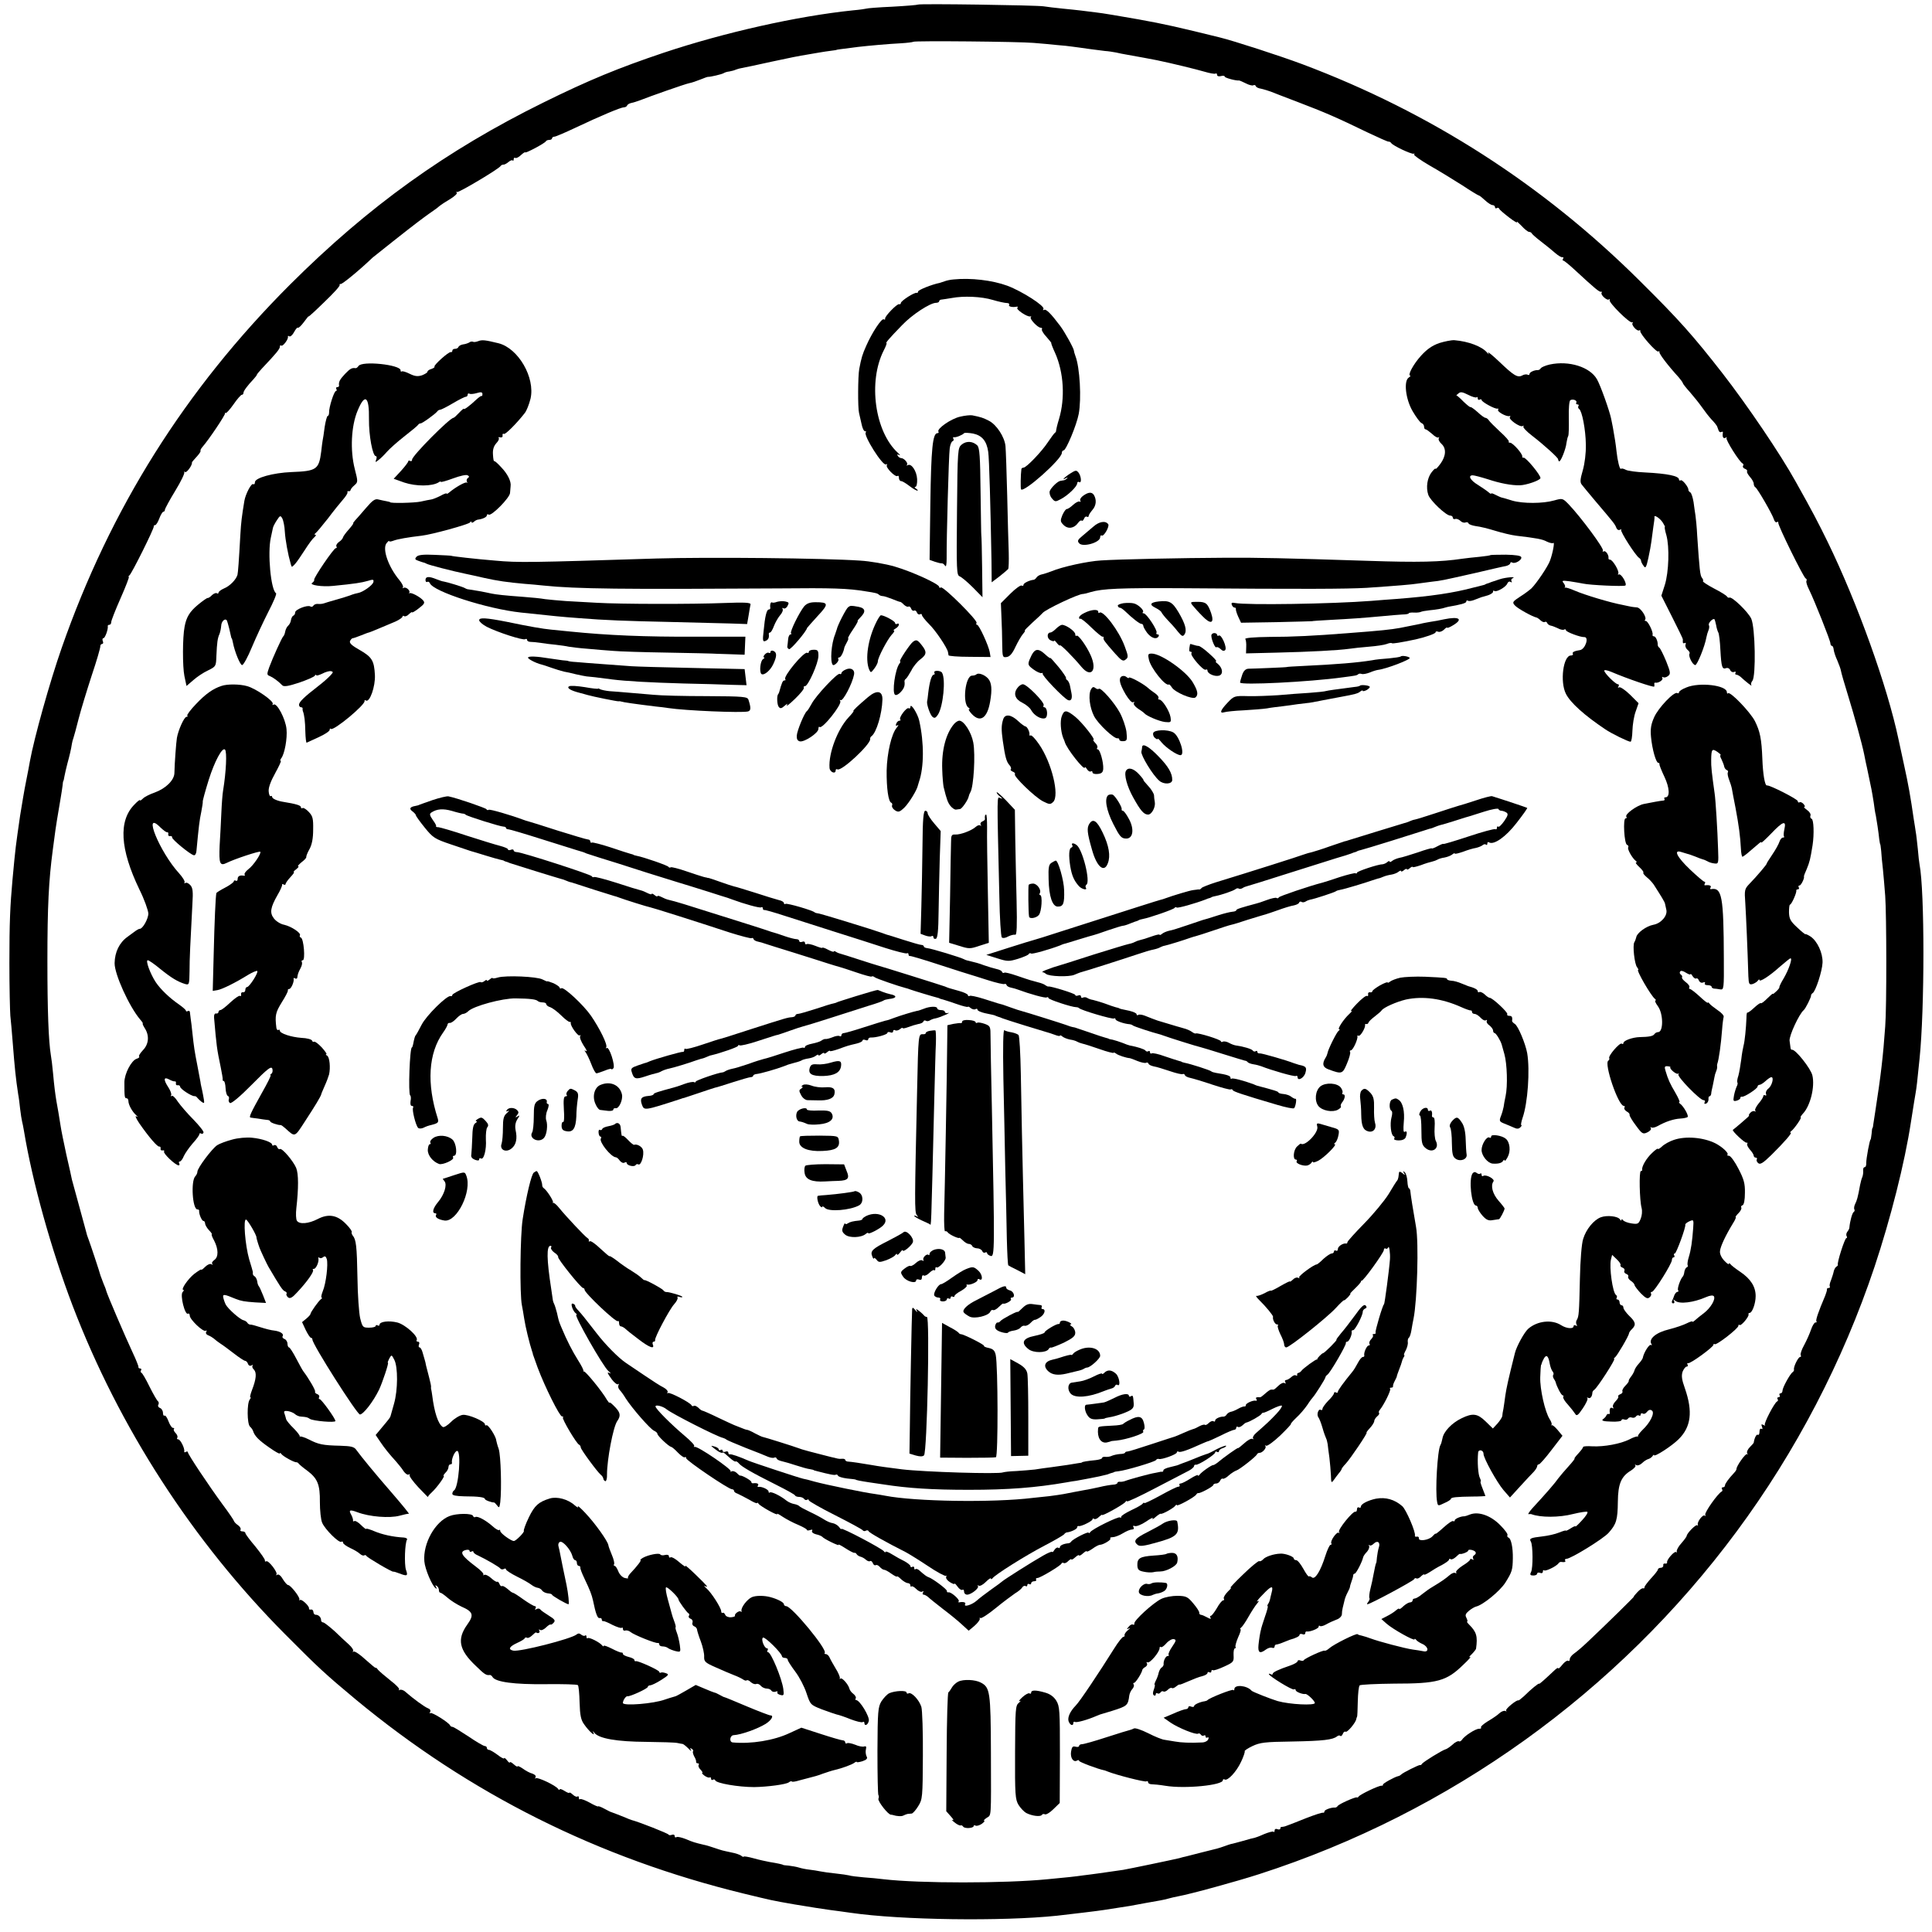 <?xml version="1.0" standalone="no"?>
<!DOCTYPE svg PUBLIC "-//W3C//DTD SVG 20010904//EN"
 "http://www.w3.org/TR/2001/REC-SVG-20010904/DTD/svg10.dtd">
<svg version="1.0" xmlns="http://www.w3.org/2000/svg"
 width="1008pt" height="1008pt" viewBox="0 0 1008 1008"
 preserveAspectRatio="xMidYMid meet">
<g transform="translate(0,1008) scale(0.1,-0.1)"
fill="#000000" stroke="none">
<path d="M4789 10056 c-2 -2 -62 -7 -134 -11 -71 -3 -132 -8 -135 -10 -3 -1
-34 -6 -70 -9 -290 -30 -669 -115 -987 -221 -235 -79 -389 -142 -628 -260
-507 -250 -913 -542 -1321 -949 -549 -549 -939 -1171 -1192 -1896 -63 -180
-144 -471 -166 -592 -2 -15 -12 -63 -20 -105 -9 -43 -22 -123 -31 -178 -24
-168 -23 -154 -40 -337 -12 -134 -16 -219 -16 -433 0 -126 3 -250 5 -275 3
-25 8 -85 12 -135 11 -140 16 -189 29 -275 3 -14 7 -47 10 -75 3 -27 8 -57 10
-65 2 -8 7 -31 10 -50 44 -267 142 -618 253 -910 244 -639 628 -1232 1110
-1717 176 -177 211 -209 367 -339 595 -493 1267 -829 2027 -1014 145 -35 142
-35 263 -56 110 -18 128 -21 185 -29 25 -3 74 -10 110 -15 263 -38 789 -45
1075 -15 70 8 215 25 245 30 53 8 116 18 135 21 37 7 130 24 160 29 17 3 38 8
47 11 10 3 29 7 44 10 62 11 310 79 424 116 996 321 1869 948 2491 1788 309
417 554 887 719 1380 84 252 158 544 190 755 16 101 20 127 25 155 4 23 8 54
20 175 27 261 27 876 0 1015 -2 9 -6 45 -9 81 -4 36 -8 76 -11 90 -2 13 -6 42
-10 64 -17 118 -28 181 -51 285 -14 63 -27 124 -29 134 -58 275 -213 707 -369
1028 -51 104 -78 156 -166 313 -80 145 -254 401 -382 566 -156 200 -227 280
-433 484 -504 501 -1092 879 -1760 1130 -115 43 -358 122 -432 140 -211 52
-284 69 -423 94 -91 16 -190 33 -220 36 -30 4 -66 8 -80 10 -14 2 -56 6 -95
10 -38 4 -83 9 -100 12 -39 6 -650 15 -656 9z m606 -200 c39 -3 93 -8 120 -11
28 -2 66 -6 85 -9 60 -9 134 -18 165 -22 17 -1 42 -5 58 -8 15 -4 39 -8 55
-11 52 -9 137 -25 157 -29 78 -16 208 -48 249 -60 27 -8 53 -13 58 -10 4 3 8
0 8 -7 0 -6 8 -9 20 -6 11 3 20 2 20 -3 0 -6 58 -22 75 -20 3 0 19 -7 35 -15
17 -9 35 -13 39 -10 5 3 11 1 13 -4 1 -6 14 -12 28 -14 14 -3 36 -10 50 -15
14 -6 75 -29 135 -52 152 -58 209 -83 370 -161 55 -26 104 -48 109 -48 5 1 12
-3 15 -8 10 -14 104 -58 116 -55 5 2 7 0 3 -4 -4 -3 32 -29 80 -57 48 -27 124
-74 170 -103 45 -30 85 -54 88 -54 3 0 17 -11 32 -25 15 -14 32 -25 39 -25 7
0 13 -5 13 -11 0 -5 4 -8 9 -5 5 4 11 2 13 -3 1 -5 25 -25 52 -46 26 -20 45
-31 41 -23 -5 7 5 -2 22 -19 16 -18 35 -33 41 -33 5 0 12 -3 14 -8 2 -4 23
-23 48 -42 25 -19 58 -46 74 -60 16 -14 33 -24 38 -22 5 1 7 -2 3 -8 -3 -5 -3
-10 2 -10 4 0 31 -22 59 -48 106 -98 129 -117 137 -114 5 1 6 -1 3 -6 -6 -11
30 -43 39 -34 4 4 5 2 3 -4 -4 -14 103 -120 117 -116 5 2 7 1 3 -3 -9 -9 23
-45 34 -39 5 3 7 2 6 -3 -4 -13 84 -113 94 -107 4 3 7 2 6 -3 -3 -8 45 -71
100 -131 12 -14 22 -28 22 -31 0 -3 17 -25 38 -48 20 -23 48 -58 62 -78 14
-20 36 -49 50 -64 14 -14 27 -31 29 -36 2 -6 6 -16 8 -22 3 -7 9 -10 14 -7 5
3 9 2 8 -3 -4 -22 2 -34 14 -27 6 4 9 4 5 -1 -7 -7 68 -127 84 -133 4 -2 6 -8
2 -13 -3 -5 2 -12 10 -15 9 -3 14 -9 11 -14 -2 -4 5 -16 15 -28 11 -12 20 -28
20 -36 0 -8 4 -16 8 -18 10 -4 88 -139 97 -167 3 -12 11 -19 16 -15 5 3 8 2 7
-3 -4 -11 132 -287 143 -291 5 -2 7 -8 4 -13 -3 -4 3 -25 14 -46 27 -55 111
-265 111 -280 0 -7 4 -13 8 -13 4 0 8 -8 9 -19 1 -10 9 -36 19 -57 9 -21 18
-46 19 -54 1 -8 18 -68 38 -132 32 -104 72 -248 83 -303 2 -11 6 -29 8 -40 3
-11 9 -42 15 -70 6 -27 12 -60 15 -72 2 -11 8 -43 12 -70 3 -26 8 -57 11 -68
4 -22 14 -85 18 -125 2 -14 4 -25 5 -25 1 0 3 -16 5 -35 1 -19 5 -62 9 -95 3
-33 9 -96 12 -140 7 -96 8 -582 0 -680 -11 -157 -23 -258 -52 -445 -4 -25 -8
-54 -10 -65 -1 -11 -3 -20 -4 -20 -2 0 -4 -13 -5 -30 -2 -16 -4 -30 -5 -30 -5
0 -23 -99 -23 -122 1 -13 -3 -23 -9 -23 -5 0 -8 -8 -7 -17 1 -10 -1 -25 -4
-33 -4 -8 -9 -27 -12 -42 -12 -67 -17 -82 -26 -100 -5 -10 -7 -23 -4 -28 3 -5
1 -11 -4 -14 -7 -5 -19 -47 -22 -81 0 -5 -5 -15 -11 -22 -5 -7 -7 -17 -3 -23
3 -5 2 -10 -2 -10 -8 0 -50 -131 -44 -139 1 -2 -2 -7 -8 -10 -6 -4 -12 -16
-14 -26 -2 -11 -9 -31 -14 -45 -6 -14 -9 -28 -6 -32 2 -5 -1 -8 -6 -8 -6 0
-10 -3 -9 -7 1 -5 -4 -19 -9 -33 -36 -84 -51 -129 -46 -134 4 -3 1 -6 -5 -6
-6 0 -16 -17 -23 -37 -7 -21 -23 -57 -36 -81 -13 -23 -21 -47 -18 -52 3 -6 2
-10 -3 -10 -10 0 -36 -53 -32 -66 1 -4 -2 -10 -7 -13 -14 -10 -53 -81 -53 -97
0 -8 -5 -14 -11 -14 -5 0 -7 -4 -4 -10 3 -5 1 -10 -5 -10 -6 0 -9 -4 -6 -9 4
-5 3 -11 -2 -13 -14 -6 -71 -116 -64 -123 4 -5 1 -4 -7 0 -11 6 -13 4 -8 -9 4
-10 3 -15 -3 -11 -6 3 -10 -3 -10 -15 0 -12 -4 -19 -9 -16 -7 5 -18 -18 -21
-41 0 -2 -9 -12 -20 -23 -12 -12 -18 -26 -14 -33 4 -7 3 -9 -1 -4 -7 6 -57
-64 -55 -78 0 -3 -5 -12 -12 -19 -29 -31 -48 -57 -48 -66 0 -6 -5 -10 -11 -10
-5 0 -8 -4 -5 -9 4 -5 3 -11 -1 -13 -19 -8 -92 -111 -86 -122 3 -6 3 -8 -2 -4
-10 9 -41 -32 -37 -47 2 -5 1 -7 -3 -3 -7 6 -55 -43 -55 -56 0 -3 -12 -20 -27
-37 -16 -17 -26 -37 -25 -43 2 -6 0 -8 -3 -4 -8 8 -52 -42 -47 -54 1 -5 -4 -7
-10 -6 -7 2 -12 -3 -10 -9 1 -7 -5 -13 -13 -13 -8 0 -15 -4 -15 -9 0 -4 -16
-25 -35 -45 -19 -21 -35 -42 -35 -47 0 -6 -3 -8 -7 -6 -5 2 -18 -7 -30 -20
-12 -13 -21 -23 -18 -23 3 0 -136 -137 -240 -235 -27 -26 -60 -54 -72 -62 -13
-9 -23 -22 -23 -30 0 -8 -4 -12 -9 -8 -5 3 -19 -7 -30 -21 -12 -15 -21 -23
-21 -18 0 5 -10 -1 -22 -13 -50 -47 -78 -72 -78 -68 0 6 -43 -29 -79 -65 -15
-13 -27 -23 -29 -22 -7 6 -71 -46 -64 -53 4 -5 2 -5 -4 -2 -6 3 -20 -2 -30
-11 -10 -10 -38 -29 -62 -43 -23 -14 -39 -29 -35 -32 3 -4 -1 -7 -11 -7 -18 0
-76 -37 -89 -58 -5 -7 -12 -10 -16 -7 -5 2 -20 -5 -33 -18 -14 -12 -30 -23
-36 -24 -16 -4 -116 -65 -123 -76 -3 -5 -8 -8 -10 -6 -5 2 -92 -41 -99 -50 -3
-3 -9 -7 -15 -8 -19 -4 -84 -40 -80 -45 3 -3 -1 -5 -8 -5 -16 0 -110 -45 -118
-56 -3 -5 -8 -7 -10 -5 -6 4 -93 -34 -100 -45 -3 -5 -10 -9 -15 -8 -20 1 -54
-12 -54 -20 0 -5 -3 -8 -7 -7 -5 2 -44 -11 -88 -28 -44 -18 -89 -35 -100 -39
-11 -5 -23 -7 -27 -7 -5 1 -8 -2 -8 -8 0 -5 -7 -7 -15 -4 -8 4 -15 1 -15 -7 0
-7 -3 -10 -6 -6 -3 3 -26 -3 -50 -13 -24 -11 -47 -19 -49 -19 -3 0 -30 -7 -60
-16 -30 -8 -58 -16 -62 -16 -5 -1 -19 -6 -33 -11 -14 -5 -32 -11 -40 -13 -8
-2 -44 -11 -80 -20 -36 -9 -73 -19 -82 -21 -10 -2 -26 -6 -35 -9 -33 -8 -258
-55 -293 -61 -58 -8 -88 -13 -133 -19 -23 -3 -58 -8 -77 -10 -33 -5 -96 -12
-185 -20 -223 -22 -666 -22 -855 0 -25 3 -72 8 -105 10 -33 3 -67 7 -75 10 -8
2 -40 7 -70 10 -30 3 -66 8 -80 11 -14 3 -39 7 -57 9 -18 2 -43 7 -55 11 -13
4 -36 8 -53 10 -16 1 -30 3 -30 4 0 2 -32 9 -70 15 -16 3 -54 11 -82 19 -29 8
-53 12 -53 9 0 -3 -6 -1 -12 4 -7 6 -31 14 -53 18 -51 11 -44 9 -86 23 -20 7
-46 15 -58 17 -46 11 -57 14 -94 30 -21 8 -42 13 -47 10 -6 -4 -10 -1 -10 5 0
7 -6 10 -14 7 -8 -3 -16 -3 -18 1 -2 6 -154 66 -193 76 -5 1 -21 8 -35 14 -25
10 -61 24 -70 27 -3 0 -20 9 -37 18 -18 10 -33 15 -33 12 0 -2 -20 6 -44 20
-24 13 -46 21 -50 18 -3 -4 -6 0 -6 7 0 7 -3 10 -7 7 -3 -4 -15 0 -25 10 -10
9 -18 13 -18 9 0 -3 -11 1 -25 10 -14 9 -25 12 -25 8 0 -5 -4 -4 -8 2 -11 18
-109 64 -117 56 -5 -4 -5 -2 -1 5 4 7 -3 14 -16 19 -13 3 -35 15 -50 26 -16
11 -28 16 -28 12 0 -4 -9 1 -20 11 -11 10 -20 14 -20 10 0 -5 -7 0 -15 11 -8
10 -15 15 -15 10 0 -4 -15 3 -34 18 -19 14 -39 26 -45 26 -6 0 -11 5 -11 10 0
6 -5 10 -11 10 -6 0 -44 22 -85 50 -41 27 -78 50 -83 50 -5 0 -11 3 -13 8 -7
15 -96 71 -103 64 -5 -4 -5 -1 -1 6 4 7 0 15 -11 19 -17 6 -77 50 -117 85 -10
10 -24 14 -30 11 -6 -3 -8 -3 -4 2 4 4 -16 25 -45 47 -29 23 -58 48 -65 56 -6
9 -12 13 -12 10 0 -3 -23 16 -52 42 -29 27 -57 46 -63 43 -5 -4 -7 -3 -3 2 4
4 -5 19 -20 33 -15 13 -49 45 -76 71 -28 25 -55 46 -60 46 -6 0 -11 5 -11 12
0 15 -13 28 -28 28 -7 0 -12 7 -12 15 -1 8 -6 14 -13 12 -7 -1 -11 1 -10 5 4
12 -39 52 -47 45 -4 -4 -5 -2 -3 3 3 12 -46 75 -59 75 -5 0 -17 14 -27 30 -10
18 -22 28 -29 24 -7 -4 -9 -4 -5 1 9 10 -42 76 -53 69 -5 -3 -8 -1 -7 4 2 5
-21 37 -49 72 -29 34 -53 66 -53 71 0 5 -7 9 -16 9 -8 0 -13 4 -9 9 3 5 -3 16
-13 23 -11 7 -21 18 -22 23 -2 6 -27 43 -57 83 -72 98 -183 264 -183 275 0 4
-5 5 -10 2 -6 -4 -10 -3 -9 2 4 15 -20 63 -31 63 -6 0 -9 4 -5 9 3 5 -1 16 -9
24 -8 8 -12 17 -9 21 4 3 1 6 -5 6 -6 0 -16 16 -23 34 -7 19 -16 33 -21 30 -4
-3 -8 4 -8 14 0 11 -7 23 -16 26 -8 3 -12 11 -8 17 3 6 3 14 -2 18 -5 3 -25
38 -44 76 -19 39 -38 72 -43 73 -4 2 -5 8 -1 13 3 5 0 9 -5 9 -6 0 -10 3 -9 8
1 4 -13 39 -31 77 -41 88 -131 298 -137 320 -1 6 -8 24 -15 40 -6 17 -13 35
-15 40 -3 14 -54 167 -61 185 -3 8 -7 20 -9 25 -1 6 -19 69 -38 140 -20 72
-38 139 -41 150 -2 11 -15 70 -29 130 -13 61 -27 128 -30 150 -9 55 -15 95
-22 130 -6 37 -11 73 -18 150 -3 33 -8 74 -11 90 -12 74 -18 231 -18 490 0
288 7 421 28 580 4 28 8 61 10 75 3 27 19 128 31 195 4 22 8 51 10 65 1 14 3
25 4 25 1 0 4 11 6 25 3 14 9 43 15 65 11 40 20 77 24 105 1 8 5 22 8 30 3 8
15 53 27 100 12 47 43 148 68 225 26 77 46 146 45 153 0 6 4 12 9 12 6 0 8 7
4 15 -3 8 -2 15 3 15 9 0 26 48 23 63 -1 4 3 7 8 7 6 0 10 6 10 14 0 8 22 64
49 125 27 61 46 111 43 111 -4 0 -2 4 3 8 12 9 129 244 127 255 -1 4 2 7 7 7
5 0 15 16 22 35 7 19 17 35 21 35 4 0 8 4 8 10 0 5 24 50 54 99 30 49 51 93
47 97 -3 4 -1 4 5 1 8 -5 39 38 35 50 0 2 11 15 24 29 14 15 23 29 21 31 -2 3
2 12 10 21 32 36 122 170 118 176 -2 3 -1 4 3 1 3 -3 22 18 41 45 19 28 39 50
43 50 5 0 9 4 9 10 0 10 20 37 53 72 9 10 17 20 17 23 0 2 12 17 27 33 73 77
93 101 93 113 0 7 3 9 7 6 7 -8 39 34 35 46 -1 5 2 6 7 2 6 -3 17 7 25 22 8
15 17 26 20 23 3 -3 17 10 31 29 14 19 25 33 25 30 0 -3 37 31 83 76 46 44 82
83 79 88 -2 4 1 6 5 5 8 -2 98 72 167 138 9 8 200 159 231 182 6 4 22 16 36
27 15 11 37 27 49 35 12 8 28 20 34 26 6 5 30 21 54 35 23 14 39 29 35 33 -5
4 -3 6 2 4 10 -3 215 119 226 135 3 5 10 8 15 8 5 -1 16 5 26 13 9 8 19 12 22
9 3 -4 6 -1 6 6 0 7 4 10 8 7 5 -3 19 4 30 15 12 11 22 17 22 14 0 -7 104 48
108 58 2 4 10 7 18 7 8 0 14 4 14 8 0 5 6 9 13 9 6 0 55 21 108 46 131 62 238
107 254 107 7 0 15 4 17 10 2 5 12 11 23 13 11 2 31 9 45 14 50 20 235 85 256
89 12 2 38 11 58 19 20 8 38 15 41 14 9 -1 70 13 80 19 6 4 19 8 30 9 11 2 27
6 35 10 8 3 22 7 30 8 8 1 78 16 155 33 77 17 158 33 180 36 22 4 54 9 70 12
17 3 44 7 60 9 17 2 30 4 30 5 0 1 17 3 110 15 61 7 162 16 223 19 35 2 65 6
67 8 6 6 554 1 630 -6z"/>
<path d="M4975 8622 c-16 -1 -37 -6 -45 -9 -8 -3 -20 -7 -27 -9 -41 -8 -113
-37 -113 -45 0 -5 -3 -8 -7 -7 -12 4 -83 -42 -83 -53 0 -5 -4 -8 -9 -6 -11 3
-77 -65 -73 -76 1 -5 -2 -6 -7 -3 -11 7 -61 -69 -91 -137 -21 -47 -26 -64 -37
-122 -7 -37 -8 -203 -1 -230 3 -11 8 -37 13 -57 4 -21 12 -38 18 -38 6 0 8 -3
4 -6 -14 -14 89 -178 106 -167 5 3 7 2 4 -4 -8 -12 46 -66 56 -56 4 3 7 -1 7
-10 0 -9 5 -17 11 -17 6 0 25 -11 43 -25 18 -14 37 -25 42 -25 5 0 2 5 -6 10
-8 5 -10 10 -4 10 6 0 10 17 9 40 -2 42 -30 84 -49 73 -6 -3 -8 -3 -4 2 8 8
-15 35 -31 35 -5 0 -13 5 -17 12 -5 7 -2 9 7 4 8 -4 5 1 -6 11 -121 110 -157
372 -74 535 11 21 17 38 14 38 -6 0 12 22 81 93 52 55 147 117 178 117 9 0 16
4 16 8 0 5 6 9 13 9 6 1 30 4 52 8 63 12 155 8 215 -10 30 -9 63 -16 73 -16 9
0 15 -4 12 -10 -6 -8 17 -14 40 -9 5 1 7 -2 3 -6 -9 -8 52 -49 67 -45 6 1 7 0
3 -4 -8 -8 36 -55 52 -55 6 0 9 -4 6 -8 -3 -5 8 -23 24 -40 16 -18 27 -32 25
-32 -2 0 7 -24 20 -52 45 -101 53 -236 20 -345 -9 -29 -15 -56 -15 -59 1 -4
-2 -10 -7 -13 -4 -3 -20 -25 -35 -47 -31 -48 -113 -134 -128 -134 -5 0 -10 -3
-11 -7 -4 -29 -5 -99 -2 -106 12 -21 213 157 213 190 0 7 4 13 9 13 13 0 68
132 79 190 15 80 6 242 -17 302 -5 13 -8 25 -8 28 0 11 -47 97 -72 130 -48 64
-74 90 -84 83 -6 -3 -7 -1 -3 5 9 15 -111 92 -188 121 -79 29 -191 42 -281 33z"/>
<path d="M2495 8300 c-11 -4 -23 -6 -27 -3 -5 2 -14 1 -20 -4 -7 -4 -22 -9
-33 -10 -11 -2 -21 -8 -23 -13 -2 -6 -10 -10 -18 -10 -8 0 -14 -4 -14 -10 0
-5 -4 -9 -8 -7 -11 3 -92 -70 -85 -76 2 -3 -5 -8 -16 -12 -12 -3 -21 -10 -21
-15 0 -4 -13 -12 -28 -18 -22 -7 -37 -6 -65 8 -20 10 -38 15 -41 12 -4 -3 -6
0 -6 6 0 29 -202 51 -220 22 -4 -6 -10 -11 -14 -11 -20 3 -29 -2 -56 -30 -28
-30 -34 -42 -31 -61 0 -5 -4 -8 -10 -8 -5 0 -7 -4 -4 -10 3 -5 2 -10 -2 -10
-10 0 -37 -85 -36 -112 0 -10 -3 -18 -7 -18 -4 0 -11 -26 -16 -57 -4 -32 -9
-65 -11 -73 -1 -8 -5 -33 -7 -55 -12 -95 -24 -103 -156 -108 -95 -4 -190 -30
-190 -53 0 -9 -4 -13 -9 -10 -10 6 -40 -52 -46 -87 -14 -85 -17 -110 -21 -177
-8 -144 -12 -195 -15 -209 -7 -25 -40 -59 -70 -71 -16 -7 -29 -17 -29 -22 0
-5 -4 -7 -9 -3 -5 3 -16 -2 -25 -10 -8 -9 -19 -16 -23 -15 -4 0 -27 -16 -51
-36 -42 -35 -60 -64 -69 -114 -11 -56 -11 -208 -1 -257 l11 -52 35 30 c19 17
53 40 77 51 42 21 42 21 44 77 3 68 6 91 16 113 4 10 8 29 9 43 1 24 21 42 30
27 2 -4 7 -23 12 -42 11 -50 11 -50 14 -52 1 -2 3 -11 5 -20 9 -48 38 -118 48
-118 7 0 30 42 51 93 21 50 60 134 86 185 26 50 45 94 40 97 -27 17 -45 210
-27 290 5 22 10 45 11 51 1 6 10 24 20 39 17 26 19 27 29 10 5 -10 12 -41 13
-69 3 -45 16 -117 31 -169 5 -18 5 -18 22 0 9 10 32 43 51 73 19 30 41 60 50
67 8 7 11 13 5 13 -6 0 -5 3 1 8 6 4 35 39 65 77 29 39 65 83 79 99 14 16 24
32 23 37 -2 5 1 8 6 6 5 -1 9 2 10 6 0 4 9 16 20 25 19 17 19 18 2 85 -25 97
-19 225 15 305 38 92 61 75 59 -45 -1 -84 19 -193 36 -193 5 0 5 -8 2 -17 -6
-16 -5 -17 12 -3 11 8 30 27 43 42 13 15 53 51 90 80 37 29 70 56 73 61 3 5 9
8 13 8 7 -2 77 49 87 62 3 5 10 9 15 9 5 0 35 15 67 34 32 19 62 34 68 34 5 0
9 5 9 11 0 5 4 8 9 5 4 -3 22 -2 38 3 23 7 30 5 30 -5 0 -8 -2 -12 -4 -10 -2
2 -14 -6 -27 -18 -36 -34 -66 -56 -66 -49 0 3 -11 -6 -25 -21 -13 -14 -26 -26
-29 -26 -19 0 -216 -198 -216 -218 0 -7 -4 -10 -10 -7 -5 3 -10 3 -10 -2 0 -4
-17 -27 -38 -50 l-38 -41 56 -20 c61 -20 143 -20 178 1 6 5 12 6 12 3 0 -3 29
5 64 18 35 13 69 21 76 16 9 -5 9 -9 1 -14 -6 -4 -8 -13 -5 -19 4 -7 4 -9 0
-5 -7 6 -60 -24 -93 -52 -7 -6 -13 -8 -13 -5 0 3 -15 -2 -32 -12 -18 -9 -40
-18 -48 -19 -8 -1 -33 -6 -55 -11 -32 -7 -160 -10 -160 -3 0 1 -9 3 -19 5 -11
2 -30 6 -42 9 -17 5 -31 -5 -65 -45 -24 -28 -50 -58 -57 -65 -7 -8 -11 -14 -9
-14 3 0 -8 -15 -23 -32 -16 -18 -30 -37 -31 -43 -1 -5 -10 -16 -21 -23 -10 -7
-16 -18 -13 -23 4 -5 2 -9 -3 -9 -11 0 -116 -155 -113 -165 2 -4 -3 -11 -10
-16 -19 -11 51 -22 108 -16 113 11 150 17 181 26 29 9 33 8 30 -6 -3 -16 -55
-53 -80 -57 -7 -1 -26 -6 -43 -13 -16 -6 -50 -16 -75 -23 -25 -7 -52 -15 -60
-18 -8 -3 -22 -4 -32 -3 -9 1 -19 -3 -23 -9 -3 -6 -11 -8 -16 -4 -15 9 -79
-16 -79 -31 0 -7 -4 -15 -9 -17 -5 -1 -11 -12 -13 -23 -1 -11 -8 -24 -15 -30
-6 -5 -13 -19 -15 -30 -2 -11 -6 -22 -10 -25 -7 -6 -54 -109 -74 -163 -12 -34
-12 -39 3 -44 17 -7 45 -27 66 -49 9 -8 32 -4 87 14 41 14 78 30 82 36 4 6 8
8 8 3 0 -4 14 0 31 8 17 9 37 15 46 13 13 -3 12 -6 -4 -23 -10 -11 -38 -36
-63 -55 -74 -57 -100 -83 -100 -97 0 -7 5 -13 10 -13 6 0 9 -3 9 -7 -1 -5 0
-10 1 -13 8 -20 12 -54 13 -107 1 -33 4 -60 7 -58 3 1 31 14 63 29 31 14 57
31 57 38 0 6 3 9 6 5 13 -13 182 127 176 146 -1 4 2 6 7 2 20 -12 50 74 47
133 -4 75 -15 94 -80 131 -39 22 -54 35 -50 46 4 8 10 15 14 15 4 0 24 7 44
15 20 8 38 15 41 15 5 1 58 23 138 57 20 9 37 21 37 26 0 4 4 6 9 2 5 -3 17 2
25 11 9 8 16 13 16 9 0 -3 16 6 35 21 29 22 33 29 23 41 -15 18 -63 44 -72 38
-3 -3 -4 -2 -1 2 8 10 -16 33 -29 26 -6 -3 -8 -3 -4 2 4 4 -4 21 -18 38 -57
68 -90 161 -68 192 8 10 14 16 14 12 0 -4 10 -3 23 2 20 8 77 18 147 26 53 6
245 59 252 69 4 6 8 7 8 2 0 -5 6 -4 13 2 6 6 17 11 22 11 23 3 45 13 45 22 0
6 4 7 10 4 14 -9 110 88 111 113 1 12 2 28 3 35 4 25 -16 65 -49 99 -18 20
-35 35 -37 32 -2 -2 -5 13 -6 34 -2 26 4 44 17 59 11 11 17 24 13 28 -4 4 0 5
8 3 8 -2 14 3 12 10 -1 8 2 11 7 8 7 -5 67 55 109 109 10 13 22 44 30 75 25
110 -64 263 -167 289 -69 17 -86 19 -106 11z"/>
<path d="M7509 8290 c-37 -13 -64 -32 -95 -66 -40 -44 -72 -104 -56 -104 4 0
0 -4 -8 -10 -27 -17 -17 -111 20 -175 18 -31 39 -59 46 -62 8 -3 14 -11 14
-19 0 -8 3 -14 8 -14 4 0 19 -11 34 -24 14 -14 29 -22 34 -18 4 4 4 2 1 -4 -4
-6 2 -19 13 -29 27 -24 25 -64 -5 -105 -14 -19 -25 -30 -25 -26 0 5 -9 -3 -20
-17 -24 -30 -31 -81 -18 -119 11 -31 93 -108 114 -108 8 0 14 -5 14 -11 0 -6
6 -9 12 -7 7 3 19 -2 27 -9 7 -8 19 -12 27 -9 7 3 14 1 16 -5 2 -5 19 -11 38
-14 20 -2 65 -13 100 -24 36 -11 85 -23 110 -26 109 -13 137 -18 161 -31 15
-7 29 -10 33 -7 9 9 -3 -55 -17 -92 -11 -31 -70 -118 -97 -145 -9 -8 -35 -28
-59 -43 -40 -26 -42 -30 -27 -46 14 -16 94 -60 113 -63 4 -1 14 -8 21 -15 8
-7 17 -11 22 -8 5 3 10 0 12 -5 2 -6 10 -12 18 -14 8 -1 25 -8 38 -14 12 -7
27 -10 32 -7 6 3 10 2 10 -3 0 -9 75 -37 95 -36 28 2 6 -64 -22 -68 -28 -4
-42 -11 -37 -19 3 -5 -2 -9 -10 -9 -40 0 -58 -137 -26 -200 23 -46 96 -112
205 -185 32 -22 120 -65 132 -65 5 0 9 26 10 58 1 31 8 76 17 100 l15 43 -45
45 c-25 24 -50 41 -56 38 -7 -4 -8 -2 -4 4 4 7 3 12 -3 12 -12 0 -71 58 -71
71 0 5 17 2 38 -7 79 -34 222 -83 223 -76 1 4 1 10 0 15 0 4 2 6 6 5 16 -3 43
15 36 25 -3 5 -2 7 4 4 6 -4 17 -1 26 6 14 11 13 19 -10 77 -15 36 -31 68 -36
71 -5 3 -8 10 -8 15 1 17 -10 44 -20 44 -5 0 -8 3 -7 8 5 13 -24 72 -35 72 -6
0 -8 3 -4 6 11 12 -23 64 -43 65 -11 1 -23 2 -27 3 -5 1 -26 5 -48 10 -65 12
-200 53 -248 74 -25 11 -48 18 -51 16 -3 -2 -4 -1 -1 3 3 3 -1 13 -7 21 -11
13 -7 14 32 9 25 -4 56 -9 70 -12 36 -8 210 -16 220 -10 5 3 1 18 -8 34 -9 16
-21 27 -26 24 -5 -3 -6 -2 -3 4 7 12 -29 73 -43 73 -5 0 -9 3 -8 8 3 15 -15
42 -25 35 -5 -3 -7 -1 -4 4 7 11 -116 176 -178 241 -32 33 -33 33 -76 21 -59
-17 -164 -17 -219 -1 -25 8 -49 15 -55 16 -5 1 -20 8 -32 14 -13 7 -23 10 -23
7 0 -4 -6 0 -14 7 -8 7 -33 24 -55 38 -40 24 -54 50 -27 50 7 0 42 -9 77 -20
66 -22 125 -33 169 -32 34 1 103 25 107 37 4 13 -77 111 -88 107 -5 -1 -8 2
-7 6 4 12 -49 72 -63 72 -7 0 -10 3 -7 6 3 3 -17 26 -46 52 -28 26 -55 53 -59
60 -4 6 -12 12 -17 12 -5 0 -23 13 -41 30 -18 16 -35 28 -37 26 -2 -2 -18 11
-37 29 -18 19 -35 33 -37 32 -2 -1 3 3 11 10 11 10 21 8 51 -7 21 -11 40 -16
44 -13 3 4 6 1 6 -6 0 -7 5 -9 10 -6 6 3 10 2 10 -2 0 -10 71 -49 83 -45 5 1
6 -1 3 -6 -6 -10 43 -37 59 -33 5 2 7 -1 3 -5 -11 -10 52 -55 66 -47 6 3 8 3
4 -2 -4 -4 16 -26 45 -48 66 -51 137 -116 136 -123 0 -3 2 -8 5 -11 7 -7 36
64 39 97 2 14 6 30 9 35 3 6 4 48 3 95 -1 50 2 88 8 92 14 8 38 -2 31 -13 -3
-5 0 -9 6 -9 6 0 9 -4 5 -9 -3 -5 -1 -12 4 -15 15 -10 34 -107 35 -186 1 -45
-6 -99 -16 -134 -14 -48 -15 -63 -5 -75 7 -9 39 -48 72 -87 96 -113 101 -119
108 -138 4 -10 12 -14 19 -10 7 4 10 4 6 0 -6 -8 75 -135 94 -147 5 -3 10 -10
10 -15 0 -5 6 -17 13 -26 10 -16 14 -10 25 40 7 31 14 71 16 87 2 17 7 50 10
75 4 25 7 48 6 52 -4 15 28 -5 43 -28 8 -13 14 -24 11 -24 -2 0 1 -19 8 -42
17 -61 13 -193 -8 -260 l-18 -56 56 -111 c31 -61 56 -113 56 -116 0 -3 0 -10
0 -16 0 -5 4 -7 10 -4 5 3 7 0 4 -8 -3 -8 2 -20 10 -27 9 -7 14 -16 11 -20 -8
-12 16 -60 30 -60 10 0 50 98 58 145 2 11 7 28 11 37 4 9 5 21 2 26 -6 10 21
38 29 31 2 -3 6 -17 9 -32 2 -14 8 -32 11 -37 4 -6 9 -47 11 -92 5 -88 9 -102
30 -94 8 3 17 -1 21 -10 3 -8 12 -13 20 -10 8 3 11 1 8 -4 -3 -6 -2 -10 4 -10
5 0 16 -6 23 -12 23 -22 63 -53 56 -44 -4 5 -2 16 5 24 19 24 15 277 -6 324
-16 35 -101 117 -114 110 -3 -2 -9 0 -12 5 -3 6 -34 25 -69 43 -34 18 -60 35
-57 38 3 3 0 11 -5 17 -10 12 -13 42 -25 220 -2 44 -7 91 -9 105 -2 14 -7 45
-10 70 -4 24 -11 47 -17 51 -6 3 -10 9 -10 13 2 13 -32 56 -40 50 -5 -3 -9 -1
-9 4 0 19 -61 31 -177 37 -45 2 -91 8 -101 14 -11 6 -22 8 -25 5 -6 -6 -18 43
-23 91 -3 31 -11 82 -19 125 -3 14 -7 34 -9 45 -8 40 -55 173 -74 206 -36 64
-146 99 -247 77 -22 -5 -42 -14 -46 -19 -3 -6 -10 -10 -15 -10 -18 1 -44 -11
-44 -20 0 -6 -4 -7 -10 -4 -5 3 -18 2 -28 -4 -24 -13 -44 -1 -121 73 -35 33
-61 54 -57 46 6 -12 5 -11 -6 1 -26 31 -96 58 -170 64 -14 1 -50 -6 -79 -15z"/>
<path d="M5009 7906 c-48 -11 -122 -63 -113 -78 3 -4 1 -8 -5 -8 -25 0 -33
-81 -37 -367 l-4 -294 28 -10 c15 -5 31 -9 36 -8 5 0 12 -5 17 -13 5 -8 8 7 8
37 -1 103 11 541 16 575 2 19 9 36 15 38 5 2 8 8 4 13 -3 5 -2 9 3 8 10 -3 46
12 53 21 3 3 24 2 47 -2 47 -10 71 -39 79 -96 5 -34 12 -282 17 -569 l1 -111
41 31 c22 17 42 35 45 38 3 4 4 43 3 86 -2 43 -5 177 -8 298 -3 121 -7 237 -9
258 -5 48 -47 112 -87 132 -29 15 -41 19 -86 28 -10 2 -39 -1 -64 -7z"/>
<path d="M5018 7761 c-21 -18 -22 -21 -25 -350 -3 -309 -2 -332 14 -338 10 -4
41 -30 69 -58 l50 -51 -2 160 c-1 89 -3 161 -4 161 -1 0 -2 103 -4 228 -2 186
-5 230 -17 243 -23 22 -56 25 -81 5z"/>
<path d="M5583 7609 c-31 -20 -48 -39 -20 -23 7 4 9 3 4 -2 -5 -5 -13 -10 -18
-10 -5 -1 -13 -2 -17 -3 -14 -2 -48 -35 -55 -53 -3 -10 1 -26 11 -38 16 -19
19 -19 45 -5 38 19 87 67 87 83 0 7 5 10 10 7 14 -9 12 28 -2 48 -12 15 -15
15 -45 -4z"/>
<path d="M5652 7494 c-12 -8 -19 -20 -16 -26 4 -6 3 -8 -3 -5 -5 3 -20 -4 -34
-17 -13 -12 -28 -22 -33 -22 -5 1 -15 -14 -23 -31 -12 -30 -11 -35 6 -52 23
-23 55 -18 75 10 7 10 16 16 19 13 4 -4 9 1 13 10 3 9 10 13 15 10 5 -3 9 -1
9 4 0 5 9 19 20 32 20 23 22 53 7 78 -11 16 -28 15 -55 -4z"/>
<path d="M5704 7332 c-18 -15 -44 -37 -59 -50 -22 -18 -25 -25 -15 -36 18 -23
110 3 110 31 0 8 4 12 8 9 11 -7 42 48 34 59 -14 20 -48 14 -78 -13z"/>
<path d="M2173 7175 c-10 -11 -8 -15 10 -21 12 -5 24 -8 27 -9 3 0 10 -3 15
-6 9 -6 141 -40 205 -53 14 -3 57 -12 95 -21 72 -16 122 -23 210 -31 28 -2 73
-6 100 -9 172 -18 414 -20 1225 -15 287 3 365 0 455 -15 54 -8 64 -11 71 -18
4 -4 13 -7 19 -7 7 0 29 -7 49 -15 20 -8 38 -15 41 -15 3 1 13 -6 21 -15 9 -8
19 -13 24 -10 4 3 11 -2 14 -11 3 -8 10 -13 15 -10 5 3 12 -1 15 -10 3 -8 10
-12 16 -9 5 3 10 2 10 -4 0 -5 17 -27 38 -48 34 -33 94 -123 98 -145 1 -5 2
-12 3 -17 0 -4 50 -8 110 -8 l109 -1 -4 25 c-7 37 -56 143 -66 143 -5 0 -6 4
-3 10 8 12 -173 192 -186 185 -5 -4 -9 -2 -9 3 0 15 -140 79 -232 106 -48 14
-129 28 -180 31 -192 13 -792 19 -1063 11 -660 -21 -721 -22 -841 -11 -100 8
-229 23 -229 25 0 1 -38 3 -85 5 -62 3 -88 0 -97 -10z"/>
<path d="M7777 7184 c-1 -2 -27 -6 -57 -9 -30 -3 -71 -7 -90 -10 -113 -17
-228 -20 -495 -11 -433 14 -573 17 -740 16 -227 -1 -559 -8 -650 -14 -70 -4
-203 -33 -260 -57 -16 -6 -39 -14 -50 -16 -10 -2 -23 -9 -27 -16 -4 -6 -11
-12 -15 -12 -21 -2 -53 -17 -53 -26 0 -6 -4 -7 -10 -4 -5 3 -32 -16 -59 -43
l-49 -49 3 -74 c2 -41 4 -105 4 -142 1 -65 2 -68 23 -65 16 2 30 18 46 53 13
27 31 58 39 67 9 10 13 18 10 18 -4 0 15 19 41 43 26 23 49 45 52 49 14 18
191 102 211 99 4 0 22 4 40 10 62 18 151 22 479 20 630 -5 856 -4 960 2 161
11 232 17 265 22 17 2 50 7 75 10 53 6 47 5 225 45 77 18 150 35 163 37 12 3
22 10 22 15 0 5 4 6 10 3 14 -9 52 14 47 28 -2 8 -31 12 -80 13 -42 0 -78 -1
-80 -2z"/>
<path d="M2220 7054 c0 -8 4 -13 9 -10 5 3 11 0 14 -7 17 -43 298 -134 476
-153 179 -19 207 -22 301 -29 137 -11 243 -15 475 -20 127 -3 269 -7 317 -8
l86 -3 8 46 c4 25 8 50 10 57 1 9 -32 11 -134 7 -175 -7 -550 -6 -667 1 -49 3
-122 7 -161 9 -38 3 -88 7 -110 10 -21 4 -73 9 -114 12 -97 7 -140 12 -165 17
-34 8 -109 21 -120 22 -5 0 -14 3 -20 7 -10 6 -91 31 -110 34 -5 0 -23 6 -38
12 -39 16 -57 15 -57 -4z"/>
<path d="M7825 7058 c-16 -5 -37 -12 -45 -15 -8 -4 -18 -7 -22 -8 -5 -2 -9 -3
-10 -5 -2 -1 -10 -3 -18 -5 -8 -2 -26 -7 -40 -10 -108 -29 -224 -46 -405 -60
-33 -2 -91 -7 -130 -10 -207 -16 -651 -23 -712 -11 -16 3 -20 1 -16 -10 3 -8
9 -14 14 -14 5 0 8 -3 7 -7 -1 -5 4 -22 12 -40 l15 -32 185 3 c102 2 185 5
185 5 0 1 45 4 100 7 112 6 156 9 265 19 41 4 90 8 107 9 18 0 33 3 33 6 0 3
12 5 28 4 15 -1 31 1 36 4 4 2 25 6 45 8 33 3 68 9 81 14 3 1 10 3 15 4 65 11
95 19 95 27 0 6 4 8 9 5 5 -4 22 -1 38 6 33 13 30 12 66 22 15 5 27 13 27 19
0 6 3 8 6 4 10 -9 61 20 68 38 3 9 11 13 17 9 7 -4 9 -3 5 4 -3 5 0 13 6 15
24 10 -37 5 -67 -5z"/>
<path d="M4054 6940 c-10 -4 -22 -6 -26 -3 -7 4 -12 -12 -9 -29 0 -5 -3 -8 -8
-8 -11 0 -20 -36 -27 -113 -6 -50 -4 -57 10 -51 15 6 20 17 17 37 0 4 3 7 7 7
4 0 13 15 20 34 7 18 21 43 32 56 11 12 17 27 13 33 -3 6 -1 7 5 3 6 -3 16 2
21 13 9 16 7 19 -12 23 -13 3 -32 1 -43 -2z"/>
<path d="M6045 6942 c-44 -5 -50 -17 -17 -33 16 -8 30 -18 32 -24 2 -5 16 -23
32 -40 16 -16 40 -43 53 -60 21 -25 26 -28 35 -15 14 21 4 56 -32 117 -32 53
-47 61 -103 55z"/>
<path d="M4196 6917 c-26 -32 -76 -134 -69 -141 4 -3 2 -6 -3 -6 -5 0 -11 -11
-12 -25 -1 -13 -3 -29 -4 -36 -2 -6 2 -13 9 -16 9 -3 90 92 94 111 1 2 26 30
55 62 59 63 58 72 -11 72 -29 0 -45 -6 -59 -21z"/>
<path d="M5862 6933 c-18 -3 -32 -9 -30 -14 2 -6 7 -10 11 -10 4 1 15 -7 25
-16 40 -39 78 -68 87 -68 6 0 10 -5 10 -10 0 -6 10 -23 21 -38 22 -27 48 -35
59 -17 3 6 1 10 -5 10 -6 0 -9 4 -6 9 7 11 -52 101 -67 101 -6 0 -8 3 -4 6 9
9 -25 41 -48 46 -11 3 -35 3 -53 1z"/>
<path d="M6221 6923 c8 -10 31 -36 52 -57 44 -46 64 -39 46 15 -18 51 -27 59
-71 59 -37 0 -39 -1 -27 -17z"/>
<path d="M4425 6912 c-10 -7 -55 -94 -59 -115 -2 -7 -6 -19 -9 -27 -20 -48
-27 -143 -12 -159 8 -7 35 21 29 30 -3 5 -1 9 5 9 8 0 22 27 26 50 0 3 6 15
13 28 7 12 10 22 7 22 -3 0 8 20 25 45 17 25 28 45 25 45 -3 0 4 9 15 20 29
29 25 47 -11 54 -39 7 -42 7 -54 -2z"/>
<path d="M5658 6882 c-16 -7 -28 -18 -28 -24 0 -6 3 -9 6 -6 3 3 29 -17 57
-45 29 -28 55 -50 60 -49 4 1 6 -1 5 -6 -3 -8 4 -19 60 -82 34 -38 42 -42 55
-31 15 11 14 18 -5 69 -29 80 -114 192 -132 175 -3 -4 -6 -1 -6 5 0 15 -37 12
-72 -6z"/>
<path d="M4574 6838 c-45 -88 -62 -197 -39 -252 8 -17 9 -17 26 5 10 13 19 30
19 38 0 20 49 113 72 139 12 12 17 22 12 22 -5 0 -1 5 9 11 9 5 17 15 17 20 0
6 -4 7 -10 4 -5 -3 -10 -1 -10 5 0 9 -57 40 -74 40 -3 0 -13 -14 -22 -32z"/>
<path d="M2500 6844 c0 -7 18 -23 39 -34 57 -29 190 -72 201 -65 6 3 10 2 10
-4 0 -5 8 -10 18 -10 9 0 33 -2 52 -5 19 -3 55 -8 80 -10 25 -3 55 -7 67 -10
12 -2 57 -8 100 -11 43 -4 103 -9 133 -11 30 -3 159 -7 285 -9 127 -2 230 -5
230 -5 0 0 38 -2 85 -3 l85 -3 2 47 2 47 -257 0 c-268 -1 -459 7 -657 27 -33
3 -78 8 -100 10 -42 4 -113 16 -232 41 -108 21 -143 23 -143 8z"/>
<path d="M7535 6849 c-22 -5 -53 -11 -70 -13 -16 -3 -41 -7 -55 -11 -24 -5
-40 -8 -105 -21 -51 -9 -95 -14 -280 -28 -165 -13 -282 -19 -402 -19 -78 -1
-129 -5 -126 -11 4 -5 6 -24 5 -42 l-1 -33 162 4 c170 4 319 12 377 20 19 3
66 8 103 11 38 3 79 9 92 14 12 5 25 7 27 4 4 -3 43 3 124 20 50 11 104 30
104 37 0 5 6 6 14 3 7 -3 21 2 30 11 9 9 16 14 16 10 0 -3 14 2 30 12 56 33
34 48 -45 32z"/>
<path d="M5510 6800 c-11 -11 -24 -20 -29 -20 -19 0 -20 -30 -1 -40 11 -6 20
-7 20 -3 0 4 7 -2 15 -13 8 -10 15 -15 15 -11 0 9 69 -60 112 -112 50 -60 84
-20 49 59 -21 48 -66 111 -74 103 -4 -3 -7 0 -7 8 0 15 -48 49 -69 49 -6 0
-20 -9 -31 -20z"/>
<path d="M6320 6764 c0 -21 20 -67 26 -61 4 3 13 -1 22 -9 9 -10 18 -12 24 -6
12 12 -20 85 -33 76 -5 -3 -9 -1 -9 4 0 5 -7 9 -15 9 -8 0 -15 -6 -15 -13z"/>
<path d="M4764 6732 c-15 -10 -76 -102 -68 -102 3 0 2 -6 -3 -12 -23 -29 -40
-153 -23 -163 6 -4 20 3 31 16 17 19 21 33 18 55 0 4 3 10 8 13 4 3 17 23 28
43 10 21 32 47 47 58 33 25 35 39 7 74 -22 28 -28 30 -45 18z"/>
<path d="M6209 6719 c-6 -30 -6 -39 2 -39 6 0 8 -4 5 -9 -7 -11 63 -93 75 -85
5 3 9 1 9 -5 0 -16 39 -33 61 -26 23 8 18 41 -9 63 -9 6 -12 12 -7 12 5 0 -11
18 -36 40 -24 22 -49 40 -56 40 -6 0 -18 3 -27 6 -9 3 -16 5 -17 3z"/>
<path d="M4020 6679 c0 -6 -4 -8 -9 -5 -5 3 -14 -1 -21 -9 -7 -8 -9 -15 -4
-15 5 0 3 -4 -5 -9 -14 -9 -20 -65 -9 -77 12 -11 46 16 62 50 20 42 20 62 1
70 -8 3 -15 1 -15 -5z"/>
<path d="M4220 6679 c0 -5 -4 -8 -8 -5 -16 10 -128 -125 -115 -138 3 -3 2 -6
-4 -6 -9 0 -14 -11 -28 -62 -2 -5 -4 -9 -5 -10 -8 -8 -6 -55 3 -66 8 -10 14
-9 30 5 15 13 18 14 12 3 -4 -8 15 7 43 34 28 27 49 53 46 58 -3 4 0 8 6 8 16
0 70 120 70 158 0 28 -3 32 -25 32 -14 0 -25 -5 -25 -11z"/>
<path d="M5392 6677 c-6 -7 -15 -25 -21 -40 -9 -24 -7 -29 20 -49 17 -13 36
-21 43 -20 6 2 9 1 6 -2 -8 -7 111 -131 133 -139 16 -6 23 9 17 38 -1 6 -4 21
-7 35 -2 13 -9 27 -14 31 -6 3 -9 9 -7 12 1 3 -16 29 -39 57 -24 29 -43 50
-43 47 0 -3 -12 5 -26 18 -30 28 -47 31 -62 12z"/>
<path d="M5994 6640 c9 -45 88 -144 105 -131 2 1 8 -5 14 -14 14 -26 108 -66
124 -54 17 14 12 36 -15 81 -36 58 -165 148 -213 148 -19 0 -21 -4 -15 -30z"/>
<path d="M2755 6650 c-4 -7 41 -30 70 -37 6 -1 29 -9 52 -17 22 -8 52 -17 65
-20 12 -2 41 -8 63 -14 22 -5 47 -10 55 -11 15 -1 62 -6 135 -16 71 -9 196
-16 370 -21 94 -2 206 -5 250 -7 l80 -2 -5 42 -5 42 -270 6 c-148 3 -292 7
-320 9 -64 5 -238 17 -290 22 -22 1 -40 4 -40 5 0 1 -13 3 -30 4 -16 2 -48 7
-70 10 -66 11 -105 12 -110 5z"/>
<path d="M7308 6655 c-3 -3 -30 -7 -61 -10 -31 -2 -71 -6 -89 -10 -75 -12
-176 -21 -368 -30 -41 -2 -75 -4 -75 -5 0 -1 -40 -3 -90 -5 -49 -2 -100 -4
-112 -4 -14 -1 -25 -11 -32 -32 -6 -18 -11 -35 -11 -40 0 -15 362 3 535 27 70
9 74 10 81 16 3 4 11 4 18 2 7 -3 26 1 42 7 16 7 36 13 44 14 43 5 173 55 165
63 -8 8 -41 13 -47 7z"/>
<path d="M4413 6587 c-13 -5 -23 -14 -23 -19 0 -5 -4 -7 -9 -4 -11 7 -125
-114 -147 -157 -9 -17 -20 -34 -24 -37 -13 -9 -51 -101 -53 -128 -1 -18 4 -27
16 -30 24 -5 97 44 97 65 0 9 3 14 6 10 14 -13 118 118 108 135 -4 6 -3 8 2 5
12 -7 61 86 70 134 5 25 -17 38 -43 26z"/>
<path d="M4875 6570 c3 -5 2 -10 -3 -10 -11 0 -22 -36 -29 -95 -2 -21 -5 -42
-6 -45 -3 -15 16 -70 28 -80 11 -9 17 -6 29 12 27 43 41 185 21 218 -3 6 -15
10 -26 10 -11 0 -17 -4 -14 -10z"/>
<path d="M5095 6562 c-4 -4 -14 -7 -23 -7 -36 0 -52 -146 -19 -167 7 -4 8 -8
3 -8 -5 0 1 -11 14 -25 44 -47 81 -23 96 65 11 63 8 99 -11 120 -18 20 -50 31
-60 22z"/>
<path d="M5852 6551 c-17 -11 -11 -39 21 -94 17 -28 33 -45 39 -41 7 4 8 3 4
-4 -4 -6 6 -19 21 -29 15 -10 30 -20 33 -24 11 -14 77 -42 108 -46 32 -3 33
-2 29 26 -6 33 -43 91 -58 91 -6 0 -8 4 -5 8 3 5 -4 15 -15 23 -12 8 -31 22
-42 32 -27 23 -97 60 -97 51 0 -4 -6 -2 -13 4 -7 6 -18 7 -25 3z"/>
<path d="M1155 6501 c-43 -14 -82 -41 -132 -94 -29 -30 -49 -57 -46 -61 4 -3
2 -6 -4 -6 -12 0 -43 -69 -50 -110 -4 -25 -12 -131 -13 -182 0 -38 -45 -82
-103 -103 -26 -9 -54 -23 -62 -32 -8 -8 -15 -12 -15 -8 0 4 -13 -6 -28 -22
-85 -85 -76 -233 25 -443 26 -52 46 -109 47 -126 0 -28 -30 -81 -45 -80 -3 1
-17 -7 -30 -17 -13 -10 -28 -21 -34 -25 -42 -30 -66 -79 -67 -137 -1 -57 76
-227 134 -295 10 -11 15 -20 13 -20 -3 0 2 -11 10 -24 25 -38 22 -83 -9 -115
-14 -15 -24 -30 -20 -33 3 -4 -3 -9 -13 -12 -28 -9 -64 -79 -64 -123 0 -76 1
-83 11 -83 6 0 10 -7 10 -15 0 -19 20 -55 40 -73 11 -10 11 -12 1 -6 -8 4 0
-13 16 -37 50 -72 95 -124 104 -121 5 1 8 -4 7 -10 -2 -7 3 -12 10 -10 8 1 11
-1 8 -6 -6 -10 60 -72 76 -72 5 0 6 5 3 10 -3 6 -2 10 3 10 5 0 15 12 21 28 7
15 27 44 46 66 19 21 35 42 35 48 0 5 4 7 9 4 5 -4 11 -1 13 5 2 6 -22 36 -52
67 -31 31 -68 74 -82 94 -13 21 -28 35 -33 30 -5 -4 -5 -2 -2 4 3 5 -3 23 -14
40 -27 41 -26 58 4 42 12 -7 25 -11 30 -10 4 1 6 -4 5 -10 -2 -7 3 -12 10 -10
6 1 12 -3 12 -8 0 -11 58 -49 74 -49 5 1 12 -3 15 -8 3 -4 13 -14 22 -21 14
-10 16 -9 13 10 -2 13 -6 34 -9 48 -3 14 -8 34 -9 45 -2 11 -9 49 -16 85 -15
76 -18 96 -26 170 -3 30 -7 64 -9 75 -1 11 -3 26 -4 33 0 7 -5 10 -11 7 -5 -3
-10 -3 -10 2 0 4 -17 19 -37 33 -48 33 -95 78 -120 115 -29 44 -55 115 -42
115 6 0 36 -21 66 -46 57 -46 90 -66 129 -78 21 -6 22 -3 23 66 0 67 4 145 15
353 4 63 2 83 -11 97 -9 10 -20 15 -26 11 -5 -3 -7 -2 -4 3 3 6 -10 27 -28 47
-102 111 -194 337 -98 240 16 -15 31 -27 36 -25 4 1 6 -4 5 -10 -2 -7 3 -12
10 -10 6 1 11 -2 10 -7 -3 -9 94 -89 113 -93 7 -2 13 8 14 22 12 129 16 161
25 203 5 27 9 51 8 55 -1 4 13 55 31 113 31 98 71 172 85 158 11 -11 6 -116
-10 -214 -3 -16 -7 -68 -9 -115 -2 -47 -6 -124 -9 -172 -4 -94 1 -108 37 -90
40 20 170 63 175 58 7 -8 -36 -72 -62 -91 -14 -11 -22 -23 -20 -27 3 -5 2 -8
-3 -7 -21 4 -33 -2 -33 -17 0 -8 -4 -12 -10 -9 -5 3 -10 2 -10 -3 0 -5 -20
-20 -45 -33 -25 -13 -46 -26 -46 -29 -4 -15 -10 -148 -14 -318 l-5 -192 24 4
c25 4 97 40 161 80 22 13 43 22 47 20 9 -6 -41 -84 -53 -84 -5 0 -9 -7 -9 -15
0 -8 -6 -14 -12 -12 -7 1 -12 -4 -10 -11 1 -8 -1 -11 -6 -8 -5 3 -27 -13 -50
-34 -23 -22 -46 -40 -52 -40 -5 0 -10 -5 -10 -10 0 -6 -6 -9 -12 -8 -8 2 -12
-7 -11 -22 13 -150 14 -159 35 -260 6 -30 11 -58 10 -62 -1 -5 1 -8 5 -8 5 0
9 -17 10 -37 1 -21 6 -39 12 -41 5 -2 8 -9 5 -17 -3 -7 0 -16 6 -20 7 -4 52
33 113 95 84 85 102 99 108 84 3 -11 1 -22 -5 -26 -6 -4 -8 -8 -4 -8 4 0 -17
-42 -46 -93 -58 -104 -69 -127 -58 -128 4 -1 21 -3 37 -5 17 -3 38 -6 48 -7 9
0 17 -4 17 -8 0 -6 40 -20 55 -19 3 0 14 -8 24 -17 52 -47 47 -49 104 39 51
78 80 126 83 138 0 3 9 23 18 44 10 22 20 49 23 60 8 35 3 90 -10 98 -7 4 -9
8 -4 8 4 0 -7 16 -24 35 -18 19 -35 32 -40 30 -4 -3 -9 0 -11 6 -2 6 -27 13
-56 14 -53 4 -112 23 -112 38 0 5 -4 6 -8 3 -4 -2 -9 3 -10 12 -8 64 -4 80 28
132 19 30 34 58 32 63 -1 4 2 7 7 7 10 0 27 39 23 53 -1 5 2 6 8 2 5 -3 11 -1
11 4 3 20 5 26 17 49 7 12 10 27 7 32 -3 6 -1 10 5 10 14 0 5 113 -10 118 -5
2 -8 7 -5 12 7 12 -44 46 -82 55 -18 3 -42 18 -53 32 -24 30 -19 58 18 123 15
25 25 49 24 53 -1 5 2 6 8 2 5 -3 10 -2 10 2 0 5 11 21 25 36 14 15 23 27 18
27 -4 0 2 7 13 15 10 8 15 15 10 15 -5 0 3 9 17 21 15 11 26 23 25 27 -1 4 6
23 17 42 13 24 19 56 19 102 1 57 -2 70 -23 92 -13 14 -28 23 -32 20 -5 -3 -9
-1 -9 5 0 9 -28 17 -90 27 -33 5 -60 17 -60 26 0 5 -4 7 -8 4 -4 -2 -9 9 -10
25 -2 19 11 54 34 95 19 35 33 64 29 64 -4 0 -3 6 2 13 18 22 33 105 28 153
-5 53 -50 138 -67 128 -6 -4 -8 -3 -5 3 8 14 -87 80 -133 93 -38 11 -104 12
-135 1z"/>
<path d="M2969 6499 c-14 -8 8 -22 56 -34 17 -5 35 -9 40 -11 31 -9 156 -34
162 -33 5 1 10 0 13 -1 11 -4 74 -13 180 -26 14 -1 43 -5 65 -8 92 -14 384
-26 417 -18 16 4 17 18 3 61 -5 16 -24 18 -218 19 -116 0 -241 3 -277 7 -36 3
-94 8 -130 11 -36 3 -81 7 -101 8 -20 2 -42 7 -48 10 -6 4 -11 5 -11 3 0 -2
-31 1 -69 8 -39 6 -75 9 -82 4z"/>
<path d="M5307 6489 c-21 -29 -10 -58 28 -76 18 -9 39 -26 45 -38 15 -28 53
-50 73 -42 16 6 12 57 -5 57 -5 0 -6 4 -3 10 8 13 -87 110 -108 110 -9 0 -22
-9 -30 -21z"/>
<path d="M7096 6503 c-2 -3 -15 -6 -28 -7 -108 -14 -135 -18 -148 -21 -8 -3
-49 -7 -90 -10 -41 -2 -113 -8 -160 -12 -47 -3 -118 -6 -158 -5 -72 2 -74 1
-108 -35 -37 -39 -43 -57 -16 -49 9 3 55 8 102 10 47 3 101 7 120 10 19 4 55
8 80 11 25 3 61 8 80 11 19 2 42 5 50 6 8 0 47 7 85 15 39 7 79 15 90 17 72
13 91 18 102 28 7 6 13 7 13 4 0 -4 9 -2 21 4 11 7 18 14 15 18 -8 7 -44 10
-50 5z"/>
<path d="M8798 6493 c-21 -8 -38 -19 -38 -25 0 -5 -4 -7 -9 -4 -16 10 -100
-78 -121 -127 -16 -36 -20 -60 -16 -102 6 -64 26 -135 38 -135 4 0 7 -3 6 -7
-1 -5 11 -34 26 -66 27 -57 30 -107 5 -107 -6 0 -8 -4 -5 -8 3 -5 0 -9 -7 -9
-15 -1 -62 -10 -102 -18 -36 -8 -98 -53 -90 -66 4 -5 2 -9 -4 -9 -14 0 -7
-133 8 -138 6 -2 9 -8 6 -13 -6 -9 22 -58 40 -71 5 -4 6 -8 1 -8 -5 0 3 -11
17 -24 14 -13 24 -26 21 -29 -3 -3 5 -13 18 -24 13 -10 29 -28 36 -38 41 -64
57 -90 59 -100 1 -5 4 -20 7 -32 7 -31 -28 -71 -68 -78 -37 -7 -86 -43 -89
-65 -2 -8 -6 -20 -10 -26 -10 -16 1 -114 14 -130 6 -8 9 -14 6 -14 -12 0 68
-138 88 -152 5 -4 6 -8 2 -8 -5 0 1 -14 13 -30 29 -40 29 -135 1 -135 -6 0
-15 -4 -19 -10 -7 -11 -27 -15 -77 -16 -37 -1 -85 -18 -85 -31 0 -5 -4 -7 -9
-3 -11 6 -72 -65 -65 -76 2 -4 0 -10 -5 -13 -23 -15 52 -236 81 -236 5 0 7 -4
3 -9 -3 -6 3 -14 12 -20 10 -5 17 -13 15 -18 -1 -4 13 -29 33 -55 32 -44 37
-47 60 -36 13 6 22 16 18 22 -3 6 -3 8 2 4 4 -4 20 -1 34 7 41 23 83 37 118
39 18 1 35 5 38 8 7 7 -22 58 -40 70 -5 4 -7 8 -3 8 4 0 -5 21 -20 47 -30 51
-39 71 -52 115 -7 22 -5 26 10 25 11 -1 17 -3 15 -5 -7 -7 30 -39 40 -34 6 3
6 1 2 -3 -9 -11 112 -135 131 -135 7 0 10 -5 6 -11 -4 -7 -1 -10 7 -7 8 3 13
13 13 22 -1 9 1 16 5 16 4 0 8 6 9 13 0 6 4 26 8 42 3 17 8 37 9 45 1 8 5 22
9 31 4 9 6 20 5 25 -1 5 0 11 1 14 8 22 19 100 25 179 2 29 6 58 8 65 3 7 -12
23 -32 36 -20 14 -39 29 -43 35 -4 5 -8 7 -8 3 0 -3 -19 11 -42 33 -23 21 -46
39 -51 39 -4 0 -6 4 -3 9 3 5 -5 17 -19 27 -13 10 -22 21 -19 25 2 4 0 10 -6
14 -6 4 -8 11 -4 16 3 6 15 4 30 -6 13 -8 24 -12 24 -8 0 5 5 0 11 -10 6 -9
14 -15 19 -12 4 3 11 -2 14 -11 4 -9 13 -14 22 -10 8 3 12 2 9 -4 -3 -6 3 -10
14 -10 12 0 21 -4 21 -8 0 -5 6 -9 13 -10 6 0 21 -2 32 -4 19 -3 20 2 19 162
-1 325 -10 371 -67 361 -5 -1 -6 3 -2 9 6 9 -8 14 -28 11 -5 -1 -6 3 -2 9 3 5
2 10 -3 10 -4 0 -38 29 -75 64 -68 65 -87 104 -46 91 12 -4 27 -8 33 -10 6 -1
25 -8 41 -14 17 -7 35 -14 40 -15 6 -1 16 -6 24 -10 8 -5 24 -10 36 -11 21 -3
22 0 19 74 -3 99 -13 259 -18 291 -15 108 -19 140 -18 178 1 54 5 58 34 38 12
-9 19 -16 15 -16 -4 0 -2 -10 5 -22 6 -13 13 -30 14 -38 2 -8 8 -16 14 -18 5
-2 8 -7 5 -12 -3 -5 0 -21 6 -37 6 -15 13 -37 15 -48 2 -11 10 -56 19 -100 17
-90 25 -150 28 -212 1 -24 5 -43 8 -43 3 0 21 13 40 30 19 16 40 34 47 40 6 6
12 8 12 4 0 -3 23 18 51 47 61 64 80 71 69 23 -4 -18 -5 -35 -2 -38 3 -4 0 -6
-6 -6 -6 0 -14 -10 -18 -22 -4 -13 -21 -43 -38 -68 -17 -25 -30 -46 -29 -47 2
-2 -49 -63 -89 -104 -26 -27 -27 -33 -22 -101 4 -65 12 -245 16 -381 2 -42 4
-46 23 -41 11 4 23 12 27 18 4 6 8 8 8 3 0 -13 53 21 105 68 28 24 53 45 57
45 11 0 -9 -59 -36 -105 -14 -23 -24 -44 -22 -46 1 -2 -6 -12 -16 -21 -10 -10
-18 -16 -18 -13 0 3 -13 -8 -29 -24 -16 -16 -31 -28 -34 -25 -2 3 -18 -8 -35
-24 -17 -16 -33 -27 -35 -25 -3 2 -5 -11 -5 -29 -2 -53 -9 -122 -15 -143 -3
-11 -9 -44 -12 -72 -4 -29 -10 -67 -15 -85 -6 -17 -8 -34 -5 -36 2 -3 1 -12
-4 -21 -4 -9 -11 -30 -14 -47 -5 -28 -4 -31 13 -27 11 3 20 9 20 14 0 5 3 8 8
7 11 -4 82 42 82 53 0 5 5 9 10 9 6 0 20 9 32 20 12 11 25 20 30 20 15 0 3
-45 -15 -59 -10 -7 -16 -20 -13 -28 3 -8 1 -11 -4 -8 -6 3 -10 2 -10 -4 0 -5
-11 -23 -25 -39 -13 -16 -21 -33 -17 -37 4 -5 3 -6 -3 -3 -5 3 -16 0 -23 -8
-7 -8 -10 -14 -6 -14 3 0 -14 -16 -38 -36 -23 -20 -45 -38 -47 -39 -5 -6 63
-70 72 -67 5 1 6 -1 3 -6 -3 -5 4 -18 14 -30 11 -12 20 -26 20 -32 0 -5 5 -10
11 -10 5 0 8 -4 5 -9 -3 -5 0 -14 8 -20 10 -8 25 1 67 42 68 67 111 117 102
117 -5 0 -3 4 2 8 15 10 58 72 50 72 -3 0 2 9 12 20 38 40 63 139 49 199 -8
36 -90 139 -107 134 -3 -1 -6 3 -7 10 -1 7 -3 23 -5 37 -3 26 50 140 74 160 9
7 40 69 38 76 0 4 4 10 9 13 15 10 49 113 51 158 2 50 -27 113 -63 137 -14 9
-26 14 -26 12 0 -3 -19 12 -42 34 -36 33 -43 45 -44 80 0 22 2 40 5 40 8 0 36
63 33 73 -1 4 3 7 9 7 5 0 7 5 4 10 -3 6 -2 10 4 10 8 0 27 39 23 47 -1 2 6
20 15 40 15 37 18 49 30 123 9 59 6 134 -5 138 -6 2 -9 9 -6 17 3 7 -5 20 -18
29 -12 9 -19 16 -14 16 5 0 3 7 -4 15 -7 8 -16 12 -21 9 -5 -3 -9 0 -9 6 0 10
-147 85 -161 82 -11 -2 -21 58 -24 138 -4 105 -12 144 -39 198 -25 48 -129
156 -140 145 -3 -4 -6 -1 -6 5 0 37 -144 54 -212 25z"/>
<path d="M5692 6483 c-15 -28 -7 -94 16 -139 20 -40 106 -121 123 -116 5 1 9
-2 9 -7 0 -6 10 -9 21 -8 19 1 21 6 16 50 -4 26 -19 70 -34 98 -29 54 -101
135 -110 125 -4 -3 -12 -1 -19 5 -9 7 -15 5 -22 -8z"/>
<path d="M4529 6443 c-51 -43 -83 -73 -76 -73 3 0 -8 -14 -25 -32 -58 -62
-106 -188 -100 -265 2 -22 32 -34 32 -12 0 5 4 8 9 5 20 -13 174 131 171 158
-1 5 2 12 7 15 26 19 55 117 57 191 1 46 -29 52 -75 13z"/>
<path d="M4750 6392 c0 -7 -4 -11 -9 -7 -11 6 -53 -49 -44 -59 3 -3 2 -6 -4
-6 -6 0 -14 -7 -17 -16 -4 -10 -2 -13 7 -8 6 4 5 -1 -4 -12 -28 -32 -51 -134
-53 -224 -1 -92 9 -163 24 -168 5 -2 7 -9 4 -15 -2 -7 5 -18 16 -25 17 -11 24
-9 49 15 24 24 66 92 70 115 1 4 4 13 6 20 26 75 27 202 1 318 -8 36 -45 95
-46 72z"/>
<path d="M5540 6344 c-10 -25 -6 -80 7 -114 4 -8 7 -17 8 -20 8 -34 105 -156
105 -134 0 5 5 1 11 -9 6 -9 14 -15 20 -12 5 4 9 1 9 -5 0 -6 12 -10 28 -8 20
2 27 9 28 27 2 33 -17 101 -28 101 -5 0 -7 4 -3 9 3 5 -2 17 -11 25 -8 9 -13
16 -9 16 13 0 -61 93 -96 121 -45 36 -57 36 -69 3z"/>
<path d="M5234 6327 c-10 -31 -10 -55 -2 -112 12 -84 19 -109 34 -126 8 -8 11
-19 8 -22 -4 -4 1 -9 10 -13 9 -3 14 -9 11 -14 -7 -11 105 -120 147 -141 34
-17 38 -17 53 -3 34 34 -8 206 -74 301 -19 28 -39 49 -44 46 -4 -2 -7 -1 -6 4
3 12 -12 43 -21 43 -4 0 -21 12 -38 28 -37 35 -69 38 -78 9z"/>
<path d="M4978 6303 c-43 -50 -66 -138 -62 -238 1 -39 5 -79 7 -90 16 -66 22
-82 36 -100 9 -11 22 -20 29 -19 6 1 16 2 21 3 10 1 42 48 45 65 1 6 5 16 9
23 17 28 27 195 15 259 -10 54 -49 114 -73 114 -7 0 -19 -8 -27 -17z"/>
<path d="M6017 6256 c-3 -8 1 -20 9 -26 8 -7 14 -9 14 -5 0 4 9 -4 20 -18 22
-27 80 -67 99 -67 26 0 -6 102 -38 119 -29 16 -98 14 -104 -3z"/>
<path d="M5959 6183 c0 -5 -2 -16 -4 -25 -3 -19 59 -122 93 -151 23 -21 67
-19 68 3 1 35 -21 72 -72 124 -48 50 -83 70 -85 49z"/>
<path d="M5875 6059 c-12 -18 5 -82 37 -139 38 -69 56 -90 78 -90 19 0 40 39
35 66 -2 11 -4 26 -4 35 -1 9 -14 31 -30 48 -16 17 -27 31 -25 31 2 0 -8 14
-23 30 -27 30 -56 39 -68 19z"/>
<path d="M5200 5946 c0 -5 8 -15 18 -22 14 -12 15 -13 1 -8 -18 6 -18 47 -5
-515 2 -112 8 -207 13 -212 5 -5 20 -3 33 5 14 7 31 11 37 9 8 -3 10 45 7 174
-3 98 -5 246 -7 328 l-2 150 -47 50 c-27 27 -48 46 -48 41z"/>
<path d="M5783 5932 c-22 -15 -12 -78 26 -152 32 -63 41 -74 64 -75 39 -3 47
49 16 104 -12 23 -26 41 -31 41 -4 0 -7 3 -6 8 4 10 -34 71 -47 76 -7 2 -16 1
-22 -2z"/>
<path d="M2255 5905 c-38 -13 -70 -25 -70 -25 0 -1 -8 -3 -18 -5 -29 -5 -34
-15 -14 -29 9 -7 17 -16 17 -20 0 -4 21 -33 46 -64 43 -53 52 -59 138 -88 50
-17 96 -32 101 -34 19 -5 30 -9 83 -25 29 -9 61 -18 70 -20 9 -2 18 -4 20 -5
1 -2 5 -3 10 -5 4 -1 14 -4 22 -8 17 -6 249 -78 265 -82 5 -1 18 -5 27 -9 9
-4 22 -9 30 -10 7 -2 20 -6 28 -9 17 -6 180 -58 195 -62 6 -1 17 -5 25 -8 26
-10 150 -49 163 -51 12 -2 221 -68 416 -132 57 -18 108 -31 112 -29 4 3 9 1
11 -5 1 -5 12 -11 23 -13 11 -2 27 -7 35 -10 8 -3 76 -24 150 -47 74 -23 155
-49 180 -57 25 -8 52 -16 60 -18 8 -2 48 -15 89 -29 41 -14 77 -24 79 -21 3 3
10 1 16 -4 9 -7 125 -47 161 -56 6 -1 17 -5 25 -8 13 -5 122 -38 143 -43 4 -1
8 -2 10 -4 1 -1 9 -3 17 -5 8 -2 41 -13 73 -24 31 -11 57 -17 57 -14 0 3 7 0
15 -7 8 -6 19 -9 25 -5 5 3 10 2 10 -3 0 -6 17 -13 38 -18 42 -9 50 -10 57
-14 3 -1 8 -3 13 -5 4 -1 14 -4 22 -8 20 -8 211 -67 230 -72 8 -2 27 -8 43
-14 15 -6 27 -8 27 -5 0 4 6 2 13 -4 7 -6 25 -13 40 -16 15 -2 31 -7 37 -11 5
-3 18 -8 27 -10 10 -2 51 -15 91 -29 39 -14 72 -22 72 -19 0 3 6 1 13 -4 10
-9 54 -23 72 -24 2 0 21 -7 40 -15 20 -8 40 -12 45 -9 4 3 10 1 12 -4 1 -6 14
-12 28 -15 14 -2 52 -14 85 -25 32 -11 62 -18 66 -15 4 2 9 0 11 -5 1 -6 14
-12 28 -15 14 -3 65 -18 115 -35 49 -16 92 -28 96 -25 4 2 9 1 11 -4 3 -7 46
-22 233 -77 44 -13 83 -21 87 -17 8 9 15 52 7 49 -3 -1 -13 4 -21 10 -8 7 -27
14 -42 15 -14 1 -26 5 -26 8 0 5 -22 12 -110 35 -3 1 -12 4 -20 8 -51 19 -109
34 -114 29 -3 -3 -6 -1 -6 5 0 10 -18 16 -75 25 -11 2 -22 5 -25 8 -5 6 -111
40 -140 45 -8 2 -15 4 -15 5 0 1 -7 3 -15 5 -8 2 -41 13 -74 24 -32 12 -62 18
-67 15 -5 -3 -9 0 -9 6 0 6 -4 9 -9 5 -5 -3 -12 -1 -15 4 -5 7 -42 19 -81 26
-5 1 -23 7 -39 14 -16 6 -38 13 -50 16 -11 2 -21 4 -21 5 0 1 -7 3 -15 5 -8 2
-46 14 -85 28 -38 13 -73 25 -77 26 -18 3 -30 7 -48 14 -19 7 -210 67 -230 72
-8 2 -34 10 -58 19 -23 8 -44 16 -47 16 -6 1 -16 4 -94 29 -35 11 -68 18 -72
15 -5 -3 -9 -1 -9 4 0 5 -21 15 -47 22 -53 15 -52 14 -73 23 -16 6 -338 107
-355 111 -5 1 -48 15 -95 30 -47 15 -89 29 -95 30 -5 1 -16 5 -22 9 -7 5 -13
6 -13 2 0 -3 -13 1 -30 10 -16 9 -30 13 -30 10 0 -3 -16 2 -36 10 -20 8 -40
12 -45 9 -5 -3 -9 0 -9 6 0 7 -7 10 -15 6 -8 -3 -15 -1 -15 4 0 6 -7 10 -15
10 -8 0 -36 7 -62 16 -26 9 -52 18 -58 19 -5 1 -17 5 -25 8 -13 5 -139 45
-439 139 -35 11 -72 21 -82 23 -10 2 -27 9 -38 15 -12 6 -21 8 -21 4 0 -3 -7
-1 -15 6 -8 7 -15 9 -15 6 0 -4 -9 -2 -21 4 -11 6 -28 13 -37 15 -9 2 -66 19
-126 39 -60 19 -113 33 -117 30 -4 -2 -9 -1 -11 4 -3 9 -363 125 -390 126 -10
0 -18 4 -18 9 0 5 -7 7 -15 3 -8 -3 -15 -2 -15 3 0 4 -19 12 -42 18 -24 6
-101 30 -173 53 -71 24 -138 43 -147 44 -9 0 -15 2 -13 5 3 2 -5 17 -17 33
-17 25 -18 32 -7 39 29 19 61 21 107 8 26 -8 52 -14 57 -14 6 0 12 -3 15 -6 6
-7 180 -62 198 -62 6 0 12 -3 12 -7 0 -4 6 -7 13 -7 6 0 84 -23 172 -51 205
-64 209 -66 215 -67 3 -1 12 -4 20 -8 8 -3 38 -12 65 -21 28 -8 144 -45 259
-82 116 -36 215 -67 220 -68 6 -2 49 -15 96 -30 47 -15 90 -29 95 -30 6 -2 17
-6 25 -9 62 -23 144 -46 151 -41 5 3 9 0 9 -5 0 -6 3 -10 8 -9 4 1 50 -12 102
-29 52 -17 169 -54 260 -83 91 -29 212 -67 269 -86 57 -18 108 -31 113 -28 4
3 8 0 8 -5 0 -6 3 -10 8 -9 4 1 75 -20 157 -47 83 -27 155 -50 160 -51 6 -2
46 -14 89 -28 44 -14 83 -23 87 -20 4 2 9 0 11 -6 1 -5 12 -11 23 -13 11 -2
27 -7 35 -10 62 -23 144 -46 151 -41 5 3 9 1 9 -3 0 -8 122 -48 145 -48 6 0
12 -2 15 -5 10 -11 173 -59 182 -54 4 3 8 1 8 -4 0 -8 44 -24 75 -26 6 -1 12
-3 15 -6 4 -5 106 -38 135 -45 5 -1 17 -5 25 -8 20 -8 182 -59 195 -61 6 -1
57 -17 115 -35 58 -18 110 -34 115 -35 6 0 12 -4 15 -8 3 -4 17 -9 30 -11 14
-2 32 -7 40 -10 53 -21 174 -56 181 -51 5 3 9 0 9 -6 0 -23 34 -4 41 23 8 28
3 34 -33 41 -7 2 -20 6 -28 9 -38 15 -166 52 -177 51 -7 -1 -13 2 -13 8 0 5
-4 7 -9 3 -5 -3 -12 -1 -15 4 -5 8 -49 21 -86 26 -9 1 -26 7 -38 14 -12 7 -27
9 -32 6 -6 -3 -10 -2 -10 2 0 9 -121 46 -131 41 -3 -2 -12 2 -20 8 -8 6 -27
15 -44 19 -16 5 -32 9 -35 10 -49 15 -96 29 -100 30 -9 3 -44 16 -68 26 -13 5
-28 7 -33 4 -5 -4 -9 -2 -9 3 0 6 -17 13 -37 18 -44 9 -52 11 -55 14 -2 1 -10
3 -18 5 -8 2 -34 11 -58 20 -24 8 -51 16 -60 18 -9 1 -23 6 -29 10 -7 5 -17 5
-23 2 -5 -3 -10 -1 -10 5 0 7 -7 10 -15 6 -8 -3 -15 -2 -15 3 0 7 -126 46
-140 44 -3 -1 -9 2 -15 6 -5 5 -23 12 -40 16 -16 5 -34 9 -40 11 -5 1 -36 12
-69 23 -32 11 -62 19 -66 16 -5 -3 -10 -1 -12 4 -1 6 -14 12 -28 15 -14 3 -44
12 -67 20 -22 9 -53 17 -67 20 -14 3 -30 7 -36 11 -15 9 -173 57 -192 58 -10
1 -18 5 -18 9 0 4 -6 8 -13 8 -7 0 -48 12 -92 26 -44 14 -84 27 -90 28 -5 2
-17 6 -25 9 -38 14 -317 100 -330 101 -8 1 -17 3 -20 6 -10 10 -143 49 -152
44 -4 -3 -8 -1 -8 4 0 6 -12 13 -27 16 -16 4 -71 21 -123 38 -52 16 -102 32
-110 33 -8 2 -40 12 -70 23 -30 11 -58 20 -62 21 -5 0 -9 1 -10 2 -2 0 -10 2
-18 4 -8 2 -48 15 -89 29 -40 14 -77 23 -81 21 -5 -3 -10 -2 -12 2 -3 7 -129
51 -167 58 -9 2 -16 4 -16 5 0 1 -7 3 -15 5 -8 2 -55 17 -105 34 -49 16 -93
27 -97 25 -4 -3 -8 0 -8 5 0 6 -5 11 -12 11 -7 0 -77 21 -157 46 -81 26 -150
48 -156 49 -5 1 -17 5 -25 8 -64 24 -174 56 -180 52 -5 -3 -10 -2 -12 3 -3 6
-153 58 -198 67 -8 2 -46 -7 -85 -20z"/>
<path d="M7700 5904 c-41 -14 -82 -26 -90 -28 -8 -2 -60 -19 -115 -37 -55 -18
-106 -34 -113 -35 -8 -1 -21 -6 -30 -10 -9 -4 -21 -8 -27 -9 -9 -2 -260 -80
-293 -90 -7 -3 -13 -4 -15 -4 -1 0 -36 -12 -77 -26 -41 -15 -84 -28 -95 -31
-11 -2 -31 -8 -45 -13 -23 -9 -278 -90 -455 -144 -38 -12 -73 -26 -76 -30 -3
-5 -9 -8 -13 -8 -3 1 -7 1 -8 0 -2 0 -12 -2 -23 -3 -18 -2 -107 -29 -145 -43
-8 -3 -20 -7 -26 -8 -9 -2 -129 -40 -519 -165 -71 -23 -134 -43 -140 -44 -5
-1 -64 -19 -130 -40 l-119 -38 57 -18 c54 -17 61 -17 110 -2 28 9 54 20 55 25
2 4 7 5 12 2 6 -4 95 21 150 42 8 4 17 7 20 8 3 0 38 11 77 23 40 12 75 23 78
23 2 0 36 11 75 25 38 13 74 24 79 24 5 0 22 5 38 12 15 6 31 12 36 13 4 2 8
3 10 5 1 1 9 3 18 5 38 7 164 51 167 58 2 4 7 5 12 2 6 -4 95 21 150 42 8 4
18 7 23 8 4 2 8 3 10 5 1 1 10 3 19 5 31 6 93 27 104 36 6 5 14 6 17 3 3 -3
12 -2 19 2 7 5 18 9 23 10 6 1 98 30 205 64 107 34 224 71 260 82 36 10 72 22
80 25 8 4 18 7 23 8 4 2 8 3 10 5 1 1 9 3 17 5 16 3 304 93 330 102 8 3 21 7
28 9 8 1 21 6 30 10 9 4 22 8 29 10 7 1 36 10 65 19 29 9 58 18 63 20 13 3 14
4 97 30 40 13 75 19 76 14 2 -5 9 -9 15 -9 7 0 18 -4 26 -9 11 -7 9 -16 -11
-45 -14 -20 -28 -33 -31 -29 -4 3 -7 1 -7 -6 0 -7 -4 -10 -8 -7 -5 3 -68 -14
-140 -38 -73 -24 -132 -42 -132 -39 0 2 -13 -3 -30 -12 -16 -9 -30 -14 -30
-11 0 2 -33 -7 -72 -21 -40 -13 -84 -27 -98 -29 -13 -3 -30 -10 -37 -16 -7 -6
-13 -7 -13 -3 0 4 -6 3 -12 -3 -7 -6 -17 -10 -23 -11 -25 0 -135 -37 -135 -44
0 -4 -4 -6 -8 -3 -4 2 -41 -7 -82 -20 -41 -14 -82 -27 -90 -29 -67 -17 -226
-71 -228 -77 -2 -5 -7 -6 -12 -3 -4 3 -27 -2 -51 -11 -24 -9 -48 -17 -54 -18
-78 -21 -105 -29 -105 -35 0 -4 -9 -7 -21 -8 -11 -1 -44 -9 -72 -18 -54 -17
-65 -21 -82 -25 -5 -2 -41 -14 -80 -27 -38 -13 -81 -27 -95 -29 -13 -3 -30
-10 -37 -16 -7 -6 -13 -8 -13 -5 0 4 -19 -1 -42 -9 -24 -9 -51 -17 -61 -19 -9
-2 -22 -7 -27 -10 -5 -3 -19 -8 -30 -10 -11 -2 -93 -27 -183 -55 -89 -29 -184
-59 -212 -67 -27 -9 -52 -19 -55 -22 -3 -3 -3 -5 -1 -4 2 2 10 -2 18 -8 16
-14 120 -17 148 -5 11 5 25 10 30 12 18 4 231 72 296 94 35 12 75 24 88 26 14
3 29 8 35 12 6 3 16 7 23 8 13 2 106 31 133 41 8 3 22 7 30 9 8 2 49 15 90 29
41 14 84 28 94 30 11 2 49 14 85 26 68 21 79 24 96 29 6 2 35 11 65 22 30 11
66 22 80 24 14 3 27 9 28 15 2 5 8 7 13 3 5 -3 15 -2 22 3 6 4 17 8 22 9 21 3
130 39 135 44 3 3 14 6 25 8 19 3 132 37 165 49 8 3 21 7 28 9 8 1 21 6 30 10
9 4 28 9 42 11 13 2 30 9 37 15 7 6 13 7 13 3 0 -4 7 -2 15 5 8 7 15 9 15 5 0
-4 7 -2 15 5 8 7 15 10 15 7 0 -4 19 1 43 9 23 9 50 17 60 19 9 2 22 7 27 10
6 4 22 9 37 11 15 3 33 10 40 16 7 6 13 8 13 5 0 -4 19 1 43 9 23 9 53 18 67
20 13 3 29 9 36 15 6 5 14 6 17 2 4 -3 7 -1 7 6 0 7 4 10 9 6 25 -15 88 29
144 102 32 41 57 76 55 78 -2 2 -131 45 -183 61 -5 2 -44 -8 -85 -22z"/>
<path d="M4813 5667 c-1 -100 -4 -244 -6 -320 l-4 -139 24 -9 c14 -5 29 -7 34
-3 5 3 9 0 9 -6 0 -7 6 -10 13 -8 9 4 13 42 14 139 1 74 4 199 6 278 l5 145
-34 40 c-19 22 -34 46 -34 53 0 7 -6 13 -12 13 -10 0 -14 -44 -15 -183z"/>
<path d="M5139 5823 c-1 -5 -1 -12 0 -16 1 -4 -6 -10 -14 -13 -8 -3 -12 -11
-8 -18 3 -6 2 -8 -2 -3 -5 4 -15 1 -24 -7 -22 -20 -82 -42 -107 -40 -19 1 -22
-4 -22 -40 -1 -23 -3 -150 -5 -283 l-5 -242 53 -16 c50 -16 57 -16 104 0 l50
16 -5 267 c-3 147 -5 297 -4 335 0 37 -2 67 -5 67 -3 0 -6 -3 -6 -7z"/>
<path d="M5683 5781 c-13 -21 -11 -46 14 -133 25 -91 64 -124 83 -72 15 38 6
92 -27 160 -30 63 -51 76 -70 45z"/>
<path d="M5594 5671 c4 -5 2 -11 -4 -13 -13 -4 -15 -41 -6 -98 8 -48 20 -75
44 -102 15 -18 48 -25 37 -9 -3 5 -1 12 3 15 23 14 -20 187 -52 208 -15 11
-28 10 -22 -1z"/>
<path d="M5487 5579 c-15 -9 -18 -23 -16 -87 2 -90 20 -142 48 -142 29 0 35
16 33 85 -1 51 -31 156 -44 155 -2 0 -11 -5 -21 -11z"/>
<path d="M5367 5463 c-3 -7 -2 -144 2 -165 2 -14 38 -8 51 8 15 17 20 104 7
104 -5 0 -5 4 -2 10 10 16 -14 50 -35 50 -10 0 -21 -3 -23 -7z"/>
<path d="M2598 4980 c-16 -5 -28 -6 -28 -3 0 3 -7 0 -15 -7 -8 -7 -15 -9 -15
-5 0 4 -6 2 -13 -4 -8 -6 -16 -8 -19 -5 -8 7 -148 -57 -148 -67 0 -5 -4 -8 -9
-6 -19 5 -127 -102 -151 -149 -14 -27 -27 -51 -30 -54 -5 -5 -8 -15 -15 -50
-2 -8 -4 -15 -6 -15 -11 0 -20 -243 -9 -250 4 -3 5 -16 2 -30 -2 -15 0 -25 7
-25 7 0 9 -4 6 -10 -6 -10 13 -89 26 -104 4 -5 16 -5 26 -1 22 10 21 10 56 19
23 7 26 12 21 30 -59 183 -49 341 28 449 13 18 23 37 23 42 1 6 6 9 12 8 6 -1
21 9 33 22 13 14 29 25 36 25 7 0 19 6 27 14 27 27 178 68 247 67 77 -1 107
-5 116 -14 4 -4 16 -7 26 -7 10 0 18 -4 18 -9 0 -5 9 -13 21 -16 11 -4 37 -23
57 -43 20 -20 40 -35 45 -34 4 1 6 -1 5 -5 -4 -14 39 -73 47 -65 5 4 5 2 2 -4
-4 -7 5 -28 18 -49 14 -20 20 -33 13 -29 -10 6 -10 4 -2 -7 6 -8 19 -35 29
-61 10 -27 22 -48 27 -48 5 0 24 7 43 14 19 8 35 12 35 8 0 -3 4 -2 10 4 12
12 -22 118 -35 106 -4 -4 -5 -2 -2 4 8 13 -34 98 -80 165 -39 56 -141 151
-154 143 -5 -3 -9 -2 -9 3 0 4 -15 15 -32 23 -18 7 -33 12 -33 10 0 -2 -11 3
-25 10 -29 15 -190 22 -232 10z"/>
<path d="M7306 4979 c-22 -5 -45 -14 -53 -20 -7 -6 -13 -8 -13 -5 0 4 -18 -3
-40 -15 -22 -13 -40 -26 -40 -31 0 -4 -6 -7 -12 -5 -7 1 -12 -4 -10 -11 1 -8
-1 -11 -6 -8 -5 3 -29 -16 -53 -41 -24 -25 -37 -42 -29 -38 8 4 3 -3 -11 -16
-29 -27 -63 -79 -52 -79 5 0 3 -4 -3 -8 -10 -7 -55 -97 -58 -117 -1 -5 -5 -16
-9 -22 -21 -33 -16 -52 16 -63 68 -25 72 -24 95 32 12 28 19 55 16 59 -3 5 -1
9 4 9 11 0 38 60 34 73 -1 5 1 6 6 3 9 -5 37 42 34 56 -1 5 2 7 7 5 5 -1 10 3
11 8 2 6 17 20 33 32 17 13 33 27 36 32 11 15 76 44 126 56 89 19 188 6 290
-40 22 -10 43 -17 48 -17 4 1 7 -2 7 -8 0 -5 6 -10 13 -10 8 0 22 -9 32 -20
10 -11 22 -17 28 -13 5 3 7 2 4 -4 -3 -5 3 -16 14 -23 10 -8 19 -20 19 -27 0
-7 4 -13 8 -13 7 0 31 -39 37 -60 1 -3 7 -25 14 -50 14 -50 18 -166 6 -220 -4
-19 -9 -44 -10 -55 -2 -11 -8 -33 -14 -48 -10 -25 -8 -29 17 -39 15 -6 37 -15
50 -21 16 -8 26 -7 34 1 7 7 9 12 5 12 -3 0 0 17 7 38 27 77 39 248 24 337 -9
50 -48 144 -65 153 -8 5 -14 12 -14 15 3 21 -1 27 -15 27 -8 0 -13 4 -10 9 5
8 -78 86 -92 85 -4 0 -16 8 -26 18 -10 9 -23 15 -28 12 -4 -3 -8 -1 -8 5 0 8
-19 18 -50 26 -3 1 -18 7 -35 14 -16 7 -40 14 -52 14 -13 1 -23 5 -23 8 0 7
-7 8 -115 13 -49 2 -108 -1 -129 -5z"/>
<path d="M4470 4884 c-58 -18 -105 -33 -105 -34 0 -1 -7 -3 -15 -5 -8 -1 -51
-14 -95 -29 -44 -14 -85 -26 -92 -26 -7 0 -13 -4 -13 -8 0 -4 -8 -8 -17 -9
-25 -2 -29 -3 -213 -62 -91 -30 -165 -53 -165 -52 0 1 -39 -12 -87 -28 -47
-16 -89 -27 -92 -23 -3 3 -6 0 -6 -6 0 -7 -3 -11 -7 -10 -8 2 -141 -36 -173
-49 -8 -4 -17 -7 -20 -8 -3 0 -22 -7 -43 -14 -32 -11 -37 -16 -31 -34 11 -37
20 -40 71 -23 26 9 53 16 58 17 6 1 18 5 28 11 10 5 28 11 39 13 21 4 109 31
138 42 8 3 21 7 28 9 8 1 21 6 30 10 9 4 19 8 22 8 51 12 140 43 140 49 0 4 4
6 9 3 4 -3 44 6 87 20 90 29 101 33 112 35 4 1 32 10 62 21 30 11 62 21 70 23
9 2 72 21 140 43 69 22 159 51 200 64 41 12 77 25 80 28 3 3 16 6 29 8 41 4
43 18 5 25 -10 2 -28 8 -39 12 -11 4 -22 9 -25 10 -3 1 -52 -13 -110 -31z"/>
<path d="M4820 4817 c-14 -5 -29 -11 -35 -11 -17 -3 -96 -27 -124 -38 -14 -6
-33 -12 -41 -13 -8 -2 -58 -17 -110 -34 -52 -17 -101 -31 -107 -31 -7 0 -13
-5 -13 -11 0 -5 -4 -8 -9 -5 -5 4 -22 1 -38 -6 -15 -6 -32 -10 -37 -9 -4 1
-13 -3 -20 -8 -6 -5 -28 -12 -48 -16 -21 -4 -38 -11 -38 -17 0 -5 -4 -7 -8 -4
-4 2 -48 -9 -97 -25 -50 -17 -99 -32 -110 -34 -12 -3 -48 -14 -80 -26 -33 -11
-71 -23 -84 -25 -14 -3 -29 -8 -35 -12 -6 -4 -13 -7 -16 -7 -25 -2 -140 -42
-140 -48 0 -4 -4 -6 -9 -3 -5 3 -28 -1 -52 -10 -24 -9 -48 -17 -54 -18 -78
-21 -105 -29 -105 -35 0 -4 -12 -8 -27 -9 -37 -3 -45 -14 -34 -45 12 -32 10
-33 201 29 8 3 17 6 20 6 3 1 37 12 75 25 39 13 77 26 85 28 8 1 51 15 95 29
44 14 85 26 92 26 7 0 13 4 13 8 0 4 9 8 21 9 18 2 100 25 139 40 20 8 21 9
55 18 17 4 35 10 40 14 6 3 21 7 35 9 13 2 30 8 37 14 7 6 13 7 13 3 0 -4 7
-2 15 5 8 7 15 9 15 5 0 -4 7 -2 15 5 8 7 15 10 15 7 0 -4 19 1 43 9 49 18 52
19 95 29 17 4 32 11 32 16 0 5 7 6 15 3 8 -4 15 -2 15 4 0 5 6 9 13 9 24 -2
87 15 87 24 0 5 7 6 15 3 8 -4 15 -1 15 6 0 6 5 8 10 5 6 -4 17 -1 25 5 8 7
15 10 15 6 0 -3 12 -1 28 5 15 6 38 13 52 16 14 2 27 8 28 14 2 5 8 7 13 3 5
-3 15 -2 22 3 6 4 20 9 29 10 10 2 32 10 50 18 18 8 25 13 16 10 -10 -2 -18 0
-18 5 0 6 -9 10 -20 10 -11 0 -20 4 -20 9 0 12 -39 11 -70 -2z"/>
<path d="M5020 4750 c0 -5 -3 -9 -7 -8 -5 1 -22 -1 -39 -4 l-31 -7 -1 -83 c-1
-154 -13 -802 -16 -900 -1 -53 1 -95 5 -92 4 2 11 -1 14 -6 7 -11 59 -35 61
-28 0 2 8 -5 18 -14 10 -10 23 -18 31 -18 7 0 15 -5 17 -10 2 -6 13 -12 25
-13 13 0 25 -7 28 -15 3 -7 9 -10 15 -7 5 3 10 2 10 -3 0 -5 9 -12 19 -15 21
-5 21 31 6 773 -4 173 -7 340 -7 371 0 53 -1 56 -30 67 -17 6 -35 9 -39 6 -5
-3 -9 -1 -9 3 0 5 -16 10 -35 11 -19 2 -35 -2 -35 -8z"/>
<path d="M4853 4702 c-13 -2 -23 -7 -23 -12 0 -4 -7 -7 -16 -6 -22 1 -23 -4
-29 -289 -13 -582 -14 -640 -2 -654 9 -12 9 -13 0 -7 -7 4 -13 5 -13 2 0 -3
17 -13 38 -23 20 -9 40 -18 43 -20 8 -5 6 -69 24 672 3 116 6 239 8 273 1 35
0 65 -3 66 -3 1 -15 0 -27 -2z"/>
<path d="M5235 4453 c3 -142 8 -357 10 -478 3 -121 7 -282 8 -357 2 -76 5
-139 8 -140 2 -2 23 -13 46 -24 l42 -22 -4 177 c-13 518 -16 694 -19 869 -2
106 -7 197 -12 202 -5 5 -21 11 -36 14 -15 2 -32 7 -38 11 -6 4 -8 -81 -5
-252z"/>
<path d="M4335 4536 c-22 -7 -54 -11 -72 -9 -25 2 -33 -2 -38 -18 -10 -32 10
-44 70 -43 59 2 88 18 93 51 4 29 -6 33 -53 19z"/>
<path d="M3134 4420 c-32 -12 -45 -59 -28 -98 7 -18 19 -33 26 -33 7 -1 25 -3
41 -5 15 -1 27 1 27 7 0 5 5 8 12 7 17 -4 39 44 33 72 -11 49 -60 71 -111 50z"/>
<path d="M4189 4419 c-8 -5 -9 -9 -4 -9 6 0 3 -4 -5 -10 -12 -7 -12 -12 0 -34
7 -14 22 -26 34 -26 12 0 35 -1 53 -1 50 -2 80 9 86 30 8 31 -7 42 -49 38 -21
-2 -53 2 -70 9 -19 7 -37 8 -45 3z"/>
<path d="M6889 4412 c-27 -22 -32 -76 -10 -103 20 -24 73 -34 101 -19 12 7 19
14 16 17 -3 4 0 13 6 21 15 18 19 42 7 42 -6 0 -8 4 -5 9 3 4 -1 16 -8 26 -18
25 -79 29 -107 7z"/>
<path d="M2961 4387 c-6 -8 -8 -17 -4 -20 3 -4 1 -7 -6 -7 -10 0 -12 -18 -9
-70 3 -38 1 -67 -4 -64 -4 3 -8 -6 -8 -19 0 -18 6 -26 25 -29 35 -7 49 15 52
77 0 28 4 68 7 88 5 29 2 38 -13 47 -25 13 -26 13 -40 -3z"/>
<path d="M7102 4388 c-5 -7 -8 -26 -5 -43 2 -16 5 -52 5 -80 1 -59 10 -81 37
-88 27 -7 45 16 35 45 -4 12 -6 48 -5 78 1 44 -3 60 -19 78 -24 25 -33 27 -48
10z"/>
<path d="M2805 4336 c-17 -12 -20 -26 -20 -83 0 -37 -4 -73 -8 -80 -21 -33 36
-60 62 -29 14 17 20 66 11 91 -4 11 -2 35 6 53 7 17 9 32 3 32 -5 0 -8 5 -6
12 3 18 -26 20 -48 4z"/>
<path d="M7263 4343 c-15 -5 -17 -49 -4 -58 6 -3 6 -17 1 -35 -9 -33 -3 -93
11 -98 5 -2 7 -8 3 -13 -3 -5 8 -9 24 -9 18 0 32 6 36 16 9 24 7 36 -5 29 -7
-5 -8 11 -5 49 6 57 -5 104 -27 118 -13 9 -16 9 -34 1z"/>
<path d="M2644 4288 c-5 -7 -2 -9 7 -4 8 4 5 -1 -6 -11 -17 -14 -21 -30 -21
-78 0 -33 -3 -70 -7 -82 -12 -32 23 -49 52 -25 24 19 31 52 21 96 -4 21 -1 39
9 56 14 21 14 23 1 15 -12 -7 -13 -6 -3 6 10 12 10 18 1 27 -15 15 -45 15 -54
0z"/>
<path d="M4159 4279 c-10 -19 -3 -48 12 -50 13 -2 22 -5 40 -13 9 -4 38 -5 64
-2 55 5 80 27 65 56 -8 14 -21 17 -70 16 -33 -2 -60 1 -60 5 0 15 -42 4 -51
-12z"/>
<path d="M7410 4280 c-6 -11 -7 -20 -2 -20 5 0 8 -34 8 -76 0 -67 3 -79 23
-95 35 -28 73 0 52 39 -5 10 -8 41 -6 70 2 28 0 52 -6 52 -5 0 -8 3 -8 8 3 19
-2 33 -11 27 -5 -3 -10 -1 -10 4 0 19 -29 12 -40 -9z"/>
<path d="M2490 4240 c-8 -5 -10 -10 -5 -10 6 0 3 -5 -5 -10 -11 -7 -15 -29
-16 -77 -1 -37 -4 -76 -5 -87 -3 -12 4 -21 19 -27 14 -5 22 -5 22 2 0 6 4 8 9
5 15 -10 30 47 26 99 -1 28 2 56 7 63 8 9 6 18 -7 32 -21 23 -24 23 -45 10z"/>
<path d="M7576 4231 c-11 -13 -15 -25 -10 -33 5 -7 9 -44 9 -82 1 -54 4 -71
19 -81 24 -18 62 -4 58 21 -2 11 -4 46 -5 79 -1 39 -8 71 -20 88 -21 32 -28
33 -51 8z"/>
<path d="M3208 4215 c-3 -3 -18 -8 -34 -11 -16 -3 -31 -9 -32 -15 -2 -5 -8 -7
-12 -4 -5 3 -8 -4 -7 -15 1 -11 5 -20 10 -20 4 0 5 -5 2 -10 -11 -17 53 -97
78 -98 5 0 14 -8 21 -18 7 -9 18 -14 24 -10 7 4 12 3 12 -2 0 -13 39 -22 46
-11 3 5 9 7 14 4 14 -9 33 49 24 77 -5 16 -31 31 -46 25 -3 -1 -17 10 -31 25
-14 15 -27 25 -29 22 -5 -4 -6 5 -10 46 -2 19 -18 27 -30 15z"/>
<path d="M6873 4201 c7 -30 -65 -105 -86 -88 -2 1 -11 -6 -20 -15 -19 -18 -23
-68 -6 -68 5 0 8 -4 4 -9 -6 -11 33 -26 55 -22 8 2 18 8 22 14 4 7 8 9 8 4 0
-4 12 -1 28 7 31 16 101 86 86 86 -5 0 -4 4 2 8 6 4 14 21 17 38 6 30 4 32
-36 43 -23 7 -51 15 -61 18 -15 4 -18 1 -13 -16z"/>
<path d="M2261 4143 c-12 -8 -19 -19 -16 -24 4 -5 2 -9 -3 -9 -5 0 -9 -13 -10
-29 -1 -29 26 -62 59 -74 19 -6 81 22 73 34 -3 5 0 9 5 9 19 0 12 66 -8 84
-25 23 -74 27 -100 9z"/>
<path d="M4174 4151 c-2 -2 -4 -15 -4 -28 0 -33 48 -52 122 -48 67 3 90 17 85
53 -4 26 -4 26 -101 27 -53 0 -99 -1 -102 -4z"/>
<path d="M7780 4151 c0 -7 -4 -10 -9 -6 -14 8 -41 -35 -41 -65 0 -30 32 -69
58 -71 29 -2 47 3 54 14 4 7 8 8 8 2 1 -5 8 3 16 18 17 31 12 78 -10 96 -20
17 -76 25 -76 12z"/>
<path d="M1210 4134 c-30 -8 -65 -21 -77 -29 -27 -18 -103 -119 -103 -138 0
-7 -5 -18 -11 -24 -24 -24 -15 -173 11 -173 6 0 10 -3 9 -7 -2 -16 14 -53 22
-53 5 0 9 -6 9 -13 0 -7 9 -23 20 -35 12 -12 18 -22 15 -22 -3 0 2 -15 12 -32
23 -45 24 -86 1 -102 -10 -7 -15 -16 -10 -21 4 -5 2 -5 -5 -1 -7 4 -21 -2 -33
-14 -11 -11 -20 -18 -20 -14 0 3 -16 -7 -36 -22 -33 -26 -73 -84 -57 -84 4 0
2 -5 -4 -11 -15 -15 12 -123 28 -113 5 3 9 -2 9 -10 0 -20 70 -87 83 -79 6 3
7 1 3 -6 -4 -6 0 -14 11 -18 10 -4 23 -12 29 -17 6 -6 22 -18 34 -26 13 -8 45
-32 71 -52 27 -21 53 -38 58 -38 5 0 12 -7 15 -16 3 -9 11 -12 18 -8 7 4 10 4
6 -1 -4 -4 -1 -14 7 -21 15 -16 12 -49 -10 -106 -8 -21 -12 -38 -9 -38 4 0 2
-6 -3 -12 -15 -19 -14 -126 1 -141 7 -6 14 -16 16 -22 8 -27 30 -49 83 -86 31
-22 57 -37 57 -32 0 4 4 3 8 -3 8 -12 68 -45 78 -43 4 0 10 -3 13 -8 3 -4 23
-21 44 -36 54 -41 67 -72 66 -164 0 -43 5 -92 12 -108 15 -35 88 -107 100 -99
5 3 9 1 9 -5 0 -6 17 -18 38 -28 20 -9 43 -23 50 -30 8 -7 17 -11 22 -8 5 3
10 1 12 -3 3 -8 134 -85 140 -82 2 1 16 -3 31 -9 42 -16 47 -14 35 19 -9 28
-6 140 6 158 2 4 -5 9 -17 10 -57 3 -114 16 -154 33 -24 10 -43 16 -43 12 0
-3 -12 6 -26 20 -15 15 -30 24 -35 21 -5 -3 -8 -2 -7 3 1 4 -3 18 -10 31 -14
24 -7 27 33 12 63 -24 168 -32 220 -18 22 6 44 11 48 10 5 -2 -34 46 -85 105
-94 108 -160 189 -188 227 -12 18 -27 21 -85 23 -91 2 -113 7 -162 32 -22 11
-43 18 -47 16 -3 -3 -4 -2 -2 1 2 3 -12 22 -32 42 -21 20 -38 42 -39 47 -1 6
-5 18 -8 28 -6 14 -2 17 16 15 13 -2 30 -9 37 -15 7 -7 22 -14 33 -14 27 -2
33 -3 46 -12 17 -11 133 -21 133 -11 0 13 -73 114 -82 114 -5 0 -6 5 -3 10 3
6 -1 13 -9 16 -9 3 -14 9 -12 13 4 6 -33 69 -61 106 -5 6 -21 36 -38 68 -16
31 -33 57 -37 57 -4 0 -8 9 -8 19 0 10 -7 22 -16 25 -8 3 -13 10 -9 15 7 12
-13 25 -45 29 -14 1 -45 9 -70 17 -25 8 -49 15 -54 14 -5 0 -12 4 -15 9 -3 6
-13 12 -21 14 -18 4 -79 58 -92 81 -5 10 -11 27 -13 37 -4 19 3 19 65 -7 28
-11 45 -14 101 -18 l57 -3 -16 41 c-9 23 -19 44 -22 47 -3 3 -7 14 -8 25 -2
11 -8 23 -14 26 -5 3 -9 9 -9 13 1 3 0 8 0 11 -4 14 -6 24 -19 65 -21 74 -32
212 -16 207 9 -3 55 -81 54 -93 0 -4 6 -26 16 -54 5 -14 39 -87 47 -100 60
-102 73 -122 85 -127 8 -3 12 -9 9 -13 -3 -4 1 -13 8 -19 10 -8 22 -2 48 27
50 53 89 108 82 116 -4 3 -1 6 5 6 11 0 28 38 23 55 -1 5 1 7 5 3 4 -4 13 -3
20 3 9 7 14 5 19 -10 8 -27 -4 -128 -21 -168 -7 -18 -10 -33 -6 -33 4 0 3 -4
-3 -8 -13 -9 -55 -69 -55 -77 0 -4 -10 -15 -22 -25 l-22 -18 19 -41 c11 -22
23 -41 28 -41 4 0 7 -4 7 -9 0 -25 233 -391 248 -391 18 1 69 66 100 130 17
36 52 140 46 140 -3 0 1 10 7 22 12 21 12 21 26 -6 20 -38 19 -159 -1 -229 -9
-31 -17 -60 -18 -64 -2 -9 -7 -15 -48 -64 l-30 -36 23 -34 c24 -36 47 -64 85
-106 12 -14 30 -36 38 -49 9 -13 21 -21 27 -17 5 3 8 2 4 -3 -3 -5 18 -34 46
-64 29 -30 51 -53 50 -51 -2 2 7 13 20 25 27 25 71 86 62 86 -4 0 1 7 9 16 9
8 16 22 16 30 0 8 5 14 10 14 6 0 9 3 8 8 -4 18 15 62 27 62 23 0 8 -191 -16
-206 -5 -3 -9 -11 -9 -18 0 -8 19 -12 63 -13 74 0 107 -5 107 -14 0 -6 37 -19
48 -18 2 0 9 -7 16 -16 10 -14 12 -12 16 17 8 69 3 244 -8 278 -7 19 -12 40
-13 45 -1 20 -42 84 -51 79 -4 -3 -8 -1 -8 5 0 15 -87 53 -116 49 -15 -2 -42
-18 -60 -36 -19 -19 -38 -31 -44 -27 -24 15 -44 76 -55 165 -2 14 -4 27 -5 30
-1 3 -2 9 -1 13 1 5 -4 27 -10 50 -6 23 -13 51 -16 62 -2 11 -5 25 -7 30 -2 6
-6 22 -11 38 -4 15 -11 27 -16 27 -5 0 -6 7 -3 15 4 8 1 15 -6 15 -6 0 -9 4
-6 8 11 18 -59 81 -101 92 -44 11 -93 5 -93 -12 0 -5 -4 -6 -10 -3 -5 3 -10 2
-10 -3 0 -5 -15 -9 -34 -9 -33 0 -35 2 -47 50 -6 27 -13 121 -14 210 -3 167
-7 200 -25 221 -5 7 -7 15 -5 18 3 3 -10 22 -29 41 -46 48 -92 56 -148 27 -48
-25 -96 -29 -109 -9 -5 8 -6 37 -3 64 12 106 12 181 -1 212 -16 37 -74 105
-85 98 -4 -3 -11 2 -14 11 -3 8 -10 12 -16 9 -5 -3 -10 -3 -10 2 0 14 -53 32
-105 37 -28 3 -74 -1 -105 -10z"/>
<path d="M8734 4133 c-22 -7 -51 -23 -62 -34 -12 -11 -22 -17 -22 -13 0 4 -14
-5 -31 -22 -29 -27 -54 -70 -51 -86 1 -5 -2 -8 -7 -8 -10 0 -7 -153 4 -193 4
-16 2 -39 -5 -56 -11 -27 -15 -29 -48 -24 -21 3 -40 11 -44 17 -5 6 -8 7 -8 1
0 -5 -4 -4 -8 3 -11 17 -68 23 -100 11 -37 -14 -77 -63 -92 -113 -8 -23 -15
-111 -17 -206 -4 -180 -5 -199 -17 -218 -4 -6 -4 -17 0 -24 4 -7 3 -8 -4 -4
-7 4 -12 2 -12 -3 0 -16 -37 -13 -65 5 -48 31 -124 23 -172 -19 -20 -18 -60
-90 -69 -126 -36 -143 -44 -182 -50 -221 -3 -25 -8 -56 -10 -70 -3 -14 -6 -31
-6 -38 -1 -7 -12 -24 -25 -39 l-24 -26 -38 37 c-42 41 -67 45 -126 16 -50 -24
-93 -69 -99 -104 -3 -14 -7 -30 -11 -36 -15 -25 -28 -240 -17 -296 4 -22 5
-22 38 -6 19 8 34 18 34 22 0 8 31 11 113 12 37 0 67 2 67 3 0 1 -7 19 -15 39
-8 20 -13 36 -10 36 3 0 1 9 -4 19 -9 17 -14 84 -9 133 2 18 28 13 28 -7 0
-23 70 -149 104 -189 l34 -39 53 58 c30 33 62 67 72 77 9 10 17 23 17 28 0 6
4 10 9 10 5 0 35 34 66 75 l57 74 -25 30 c-14 17 -28 28 -31 25 -3 -2 -4 -1
-1 3 3 3 -2 17 -10 29 -24 38 -51 155 -49 219 1 33 3 61 4 63 2 1 3 5 4 10 1
4 6 15 12 26 13 21 23 11 30 -31 3 -15 9 -32 15 -39 5 -6 6 -14 3 -17 -3 -3
-2 -12 2 -19 5 -7 9 -15 10 -18 6 -25 30 -70 37 -70 4 0 6 -4 3 -8 -3 -5 8
-23 24 -40 16 -18 33 -40 38 -48 8 -14 15 -9 40 28 17 25 28 49 24 53 -4 5 -2
5 4 2 11 -6 21 6 22 27 0 5 5 12 10 15 15 9 113 161 104 161 -4 0 -2 4 4 8 11
8 72 112 73 125 0 4 7 15 16 23 22 22 19 37 -15 69 -16 16 -30 35 -30 42 0 7
-4 13 -10 13 -5 0 -10 7 -10 15 0 8 -5 15 -11 15 -5 0 -8 4 -4 9 3 5 1 12 -4
15 -17 11 -36 145 -26 185 l6 24 24 -23 c14 -13 22 -26 20 -30 -3 -5 2 -11 11
-14 8 -3 12 -10 9 -16 -3 -6 1 -13 9 -16 9 -3 14 -10 11 -14 -3 -5 3 -15 13
-22 11 -7 20 -17 20 -23 1 -5 16 -25 33 -43 25 -25 35 -30 45 -21 8 6 11 15 8
20 -3 5 -1 9 5 9 12 0 104 147 104 166 0 8 4 14 9 14 5 0 6 5 3 10 -3 6 -2 10
3 10 8 0 59 139 55 151 -1 3 8 11 21 17 23 10 23 9 20 -36 -5 -68 -11 -112
-23 -151 -6 -19 -8 -37 -6 -42 3 -4 1 -9 -4 -11 -5 -1 -11 -12 -13 -23 -1 -11
-5 -22 -8 -25 -12 -12 -30 -62 -25 -71 4 -5 2 -9 -3 -9 -5 0 -12 -8 -16 -17
-3 -10 -9 -24 -12 -30 -3 -7 -1 -13 6 -13 6 0 8 5 4 13 -6 9 -5 9 7 0 22 -18
95 -9 159 19 23 10 37 11 42 5 10 -16 -17 -61 -52 -88 -18 -13 -38 -30 -46
-37 -8 -7 -14 -11 -14 -7 0 3 -13 -1 -29 -9 -15 -8 -58 -23 -94 -32 -67 -16
-107 -50 -91 -76 4 -6 3 -8 -3 -5 -8 5 -37 -40 -42 -68 -1 -5 -11 -19 -21 -30
-10 -11 -20 -26 -22 -34 -2 -8 -10 -23 -18 -33 -8 -10 -14 -21 -12 -23 1 -3
-7 -14 -18 -25 -12 -12 -18 -25 -15 -29 2 -5 -2 -12 -11 -15 -9 -4 -14 -9 -11
-12 3 -3 -3 -14 -14 -25 -11 -11 -17 -25 -13 -31 4 -7 3 -8 -4 -4 -11 6 -16
-6 -13 -26 0 -5 -2 -7 -7 -5 -4 1 -9 -3 -11 -8 -2 -6 -10 -14 -18 -20 -9 -7 2
-11 42 -12 30 -2 55 2 55 7 0 5 6 7 14 4 8 -3 17 -1 20 5 4 6 13 8 20 5 8 -3
17 0 21 5 3 6 11 9 16 6 5 -4 9 -1 9 5 0 6 5 8 11 5 6 -4 16 0 22 9 8 10 17
13 25 7 18 -11 -8 -64 -49 -102 -15 -15 -26 -30 -23 -33 2 -3 1 -4 -2 -1 -4 2
-23 -4 -43 -15 -46 -23 -131 -39 -193 -36 -27 2 -48 0 -48 -3 0 -4 -11 -19
-25 -34 -14 -15 -23 -27 -20 -27 3 0 -11 -18 -31 -40 -20 -22 -44 -50 -53 -62
-18 -26 -63 -78 -136 -157 -16 -18 -25 -32 -20 -31 6 1 12 1 15 0 47 -18 145
-18 218 1 37 9 70 14 74 11 4 -4 -9 -24 -28 -44 -19 -21 -34 -35 -34 -32 0 4
-11 -1 -25 -10 -14 -9 -25 -14 -25 -12 0 3 -16 -2 -36 -10 -19 -8 -59 -17 -87
-20 -61 -7 -70 -11 -60 -27 11 -17 12 -139 1 -159 -7 -14 -4 -18 12 -18 11 0
20 4 20 10 0 5 7 7 15 4 8 -4 15 -1 15 7 0 7 3 9 6 6 7 -7 64 21 75 36 3 5 9
8 13 8 19 -3 27 0 22 7 -3 5 0 9 7 9 24 1 193 105 220 136 40 45 47 67 48 162
1 93 17 132 69 163 16 11 27 22 22 27 -4 5 -2 5 5 1 7 -4 21 1 31 11 10 10 25
19 33 21 7 2 17 9 21 15 4 7 8 9 8 5 0 -12 92 47 128 83 65 64 75 144 33 265
-17 47 -19 67 -12 88 6 14 15 26 21 26 6 0 8 5 5 10 -4 6 -2 9 3 8 11 -4 132
84 132 96 0 5 3 6 6 3 8 -8 124 82 124 96 0 6 3 7 6 4 8 -7 50 44 47 55 -2 5
1 8 5 8 14 0 32 49 32 88 0 49 -26 90 -81 127 -24 16 -47 34 -51 40 -4 5 -8 6
-8 1 0 -5 -11 3 -24 17 -15 16 -24 36 -22 50 2 24 30 83 68 145 11 17 17 32
14 32 -3 0 3 9 14 20 12 12 18 25 15 30 -3 4 0 10 7 12 7 3 12 27 12 64 1 49
-5 71 -34 127 -19 37 -41 67 -49 67 -8 0 -11 3 -8 6 8 8 -28 41 -63 59 -62 31
-155 39 -216 18z"/>
<path d="M4202 3998 c-5 -5 -7 -22 -4 -38 5 -34 38 -48 107 -44 22 1 54 3 70
3 50 2 59 13 42 52 l-13 34 -97 1 c-53 0 -101 -4 -105 -8z"/>
<path d="M2370 3949 c-30 -10 -57 -19 -59 -19 -2 0 2 -6 8 -13 15 -18 -1 -70
-33 -108 -27 -32 -34 -59 -15 -59 5 0 8 -4 4 -9 -7 -12 12 -24 44 -29 65 -9
145 154 114 234 -8 21 -8 21 -63 3z"/>
<path d="M2785 3962 c-12 -8 -39 -120 -58 -243 -13 -82 -16 -392 -4 -449 3
-14 8 -45 12 -70 6 -41 28 -131 41 -170 3 -8 5 -15 4 -15 0 0 11 -31 25 -70
39 -104 115 -255 127 -255 6 0 9 -3 5 -6 -6 -6 71 -137 85 -142 4 -2 8 -8 8
-14 0 -10 85 -126 105 -143 7 -5 12 -14 13 -20 0 -5 5 -11 10 -13 5 -1 10 14
9 35 0 78 32 247 53 278 20 28 17 45 -11 74 -16 17 -29 27 -29 23 0 -4 -6 3
-13 14 -24 43 -114 153 -121 149 -3 -3 -4 -2 -2 1 3 3 -10 29 -28 57 -30 48
-58 102 -88 174 -13 32 -12 28 -22 73 -5 19 -11 39 -14 45 -3 5 -7 16 -8 25
-1 8 -5 33 -8 55 -24 155 -25 225 -4 225 5 0 7 -4 3 -9 -3 -5 5 -17 17 -26 13
-8 22 -19 20 -23 -4 -9 119 -162 130 -162 4 0 8 -4 8 -9 0 -17 165 -173 174
-164 3 4 6 -1 6 -10 0 -9 4 -17 9 -17 5 0 16 -6 23 -12 7 -7 38 -32 69 -55 57
-44 86 -54 75 -28 -3 8 -1 15 4 15 6 0 9 3 8 8 -4 12 74 159 99 187 13 14 21
30 18 35 -3 6 1 7 9 4 9 -3 16 -4 16 0 0 5 -68 26 -84 25 -5 0 -12 4 -15 9 -6
9 -94 57 -99 53 -1 -1 -9 5 -17 13 -8 8 -31 24 -52 37 -21 12 -55 36 -75 52
-21 16 -38 26 -38 23 0 -3 -21 15 -47 39 -25 24 -50 42 -55 39 -5 -3 -7 -2 -6
3 2 4 -1 10 -6 13 -12 6 -114 115 -148 157 -14 18 -29 30 -32 27 -3 -2 -4 -1
-1 2 5 7 -32 64 -48 75 -5 3 -8 10 -8 15 1 14 -22 74 -29 74 -3 0 -10 -4 -15
-8z"/>
<path d="M7299 3961 c-1 -6 -2 -17 -3 -23 -1 -7 -4 -15 -7 -18 -3 -3 -23 -34
-44 -70 -22 -35 -79 -104 -127 -153 -48 -49 -88 -93 -88 -98 0 -5 -3 -8 -7 -7
-16 3 -43 -15 -43 -29 0 -8 -4 -11 -10 -8 -5 3 -10 1 -10 -4 0 -6 -6 -11 -12
-11 -7 0 -26 -13 -43 -28 -16 -16 -32 -29 -35 -29 -17 -1 -98 -62 -92 -68 4
-5 2 -5 -5 -2 -6 4 -19 0 -27 -9 -9 -8 -16 -13 -16 -10 0 3 -22 -8 -50 -24
-27 -16 -50 -27 -50 -24 0 2 -15 -3 -32 -13 -18 -9 -37 -16 -43 -14 -5 1 2 -9
15 -22 35 -34 73 -81 72 -87 -4 -13 10 -40 20 -40 6 0 9 -3 5 -6 -3 -4 3 -24
13 -45 11 -21 20 -45 20 -54 0 -8 5 -15 11 -15 17 0 213 156 258 205 22 24 41
42 43 41 2 -2 11 6 21 16 9 10 15 18 12 18 -3 0 9 13 26 29 17 16 30 32 30 35
-1 3 1 5 3 4 7 -5 116 146 116 160 0 7 4 11 9 8 5 -4 12 0 14 6 5 12 11 -31 9
-62 -4 -56 -28 -235 -31 -235 -6 0 -48 -142 -44 -147 2 -5 -1 -8 -8 -8 -7 0
-10 -3 -6 -6 3 -4 -1 -13 -9 -21 -8 -8 -12 -19 -9 -24 4 -5 2 -9 -4 -9 -10 0
-27 -38 -23 -52 1 -5 -2 -8 -8 -8 -5 0 -17 -14 -25 -30 -9 -17 -22 -39 -30
-48 -45 -55 -75 -96 -75 -104 0 -5 -4 -6 -10 -3 -5 3 -10 2 -10 -4 0 -5 -13
-23 -30 -39 -16 -17 -30 -36 -30 -42 0 -6 -4 -9 -9 -6 -12 8 -23 -24 -13 -38
5 -6 15 -31 22 -56 7 -25 16 -49 19 -55 3 -5 6 -19 8 -30 1 -11 5 -42 9 -70 3
-27 7 -69 8 -93 1 -38 2 -41 14 -25 7 10 19 26 27 36 8 9 15 20 15 23 0 2 9
15 21 27 25 27 116 162 109 162 -3 0 5 11 18 25 12 13 22 29 22 36 0 6 7 17
15 24 9 7 13 15 10 18 -3 3 -1 10 4 16 22 27 60 104 54 110 -4 3 -1 6 5 6 7 0
11 3 10 8 -1 4 3 16 9 27 6 11 11 22 11 25 0 3 6 19 12 35 7 17 13 35 14 40 1
6 5 16 9 23 5 6 6 12 3 12 -3 0 1 12 9 26 7 14 12 33 10 42 -1 9 1 19 5 22 5
3 11 21 14 40 3 19 8 46 11 60 19 93 28 397 13 479 -15 85 -28 166 -30 189 -1
6 -4 12 -7 12 -3 0 -7 16 -8 36 -1 20 -7 42 -14 48 -9 8 -10 7 -4 -4 8 -13 7
-13 -8 -1 -11 9 -17 10 -18 2z"/>
<path d="M7683 3958 c-21 -29 -6 -168 18 -168 5 0 9 -6 9 -12 0 -7 12 -26 25
-41 19 -21 31 -27 52 -23 16 2 31 5 34 5 5 1 29 46 29 56 0 2 -14 21 -32 41
-31 36 -42 78 -26 100 9 12 -38 38 -53 29 -5 -4 -9 -1 -9 6 0 7 -3 9 -7 6 -3
-4 -12 -2 -18 3 -9 7 -15 6 -22 -2z"/>
<path d="M4459 3865 c-5 -4 -86 -15 -149 -20 -19 -1 -38 -3 -42 -4 -9 -1 -1
-42 12 -55 5 -5 10 -7 10 -2 0 4 7 1 15 -7 20 -20 129 -12 177 14 24 13 23 55
-1 68 -10 6 -20 8 -22 6z"/>
<path d="M4522 3737 c-12 -6 -22 -13 -22 -16 0 -4 -8 -8 -17 -9 -32 -3 -48 -7
-60 -15 -7 -5 -13 -5 -14 0 0 4 -5 -3 -10 -17 -8 -20 -6 -28 11 -42 22 -18 83
-16 107 4 7 6 13 8 13 4 0 -8 60 22 77 40 41 40 -22 79 -85 51z"/>
<path d="M4714 3651 c-5 -5 -41 -25 -80 -45 -82 -41 -95 -53 -83 -81 4 -11 8
-16 8 -11 1 6 7 2 14 -6 11 -15 16 -15 51 -3 21 8 43 20 47 27 5 7 9 9 9 3 0
-5 7 -1 15 9 8 11 15 17 15 13 0 -15 48 25 53 43 6 22 -34 65 -49 51z"/>
<path d="M4872 3559 c-12 -5 -22 -14 -22 -20 0 -7 -3 -10 -6 -6 -9 8 -33 -16
-26 -27 3 -5 0 -6 -6 -2 -7 4 -21 -2 -33 -13 -12 -11 -25 -18 -29 -16 -5 3
-18 -4 -31 -14 -22 -17 -22 -20 -7 -42 15 -24 68 -39 68 -19 0 5 7 7 15 4 10
-4 15 0 15 11 0 9 4 14 10 10 5 -3 18 3 29 14 11 11 22 17 25 14 3 -4 6 0 6 7
0 7 3 11 6 8 8 -9 49 34 48 50 -1 6 -2 18 -3 26 -1 18 -31 25 -59 15z"/>
<path d="M5041 3459 c-14 -5 -46 -25 -73 -44 -26 -19 -52 -35 -58 -35 -14 0
-43 -48 -35 -60 3 -5 13 -10 21 -10 8 0 12 -4 9 -10 -3 -5 3 -10 14 -10 12 0
21 5 21 11 0 5 5 7 10 4 6 -3 10 -1 10 5 0 6 5 8 10 5 6 -3 10 -2 10 3 0 5 15
17 34 27 19 11 32 23 30 27 -3 5 -2 7 3 6 14 -4 53 13 53 23 0 6 4 8 9 5 20
-13 18 23 -3 43 -25 23 -30 24 -65 10z"/>
<path d="M5184 3343 c-27 -14 -67 -35 -89 -46 -47 -23 -76 -50 -67 -64 4 -6
17 -15 30 -22 26 -14 101 4 109 26 3 7 9 10 14 8 4 -3 17 3 29 15 11 11 21 19
23 19 8 -6 46 14 42 22 -4 5 -1 9 4 9 20 0 11 32 -9 37 -11 3 -20 9 -20 14 0
14 -14 11 -66 -18z"/>
<path d="M2985 3259 c4 -13 13 -27 19 -31 6 -4 7 -8 3 -8 -14 0 139 -269 167
-293 12 -10 15 -16 9 -12 -18 9 -16 3 10 -33 13 -17 28 -28 32 -24 5 4 5 2 2
-5 -4 -6 -1 -17 6 -25 7 -7 21 -26 31 -43 33 -52 130 -163 149 -170 9 -4 17
-11 17 -16 0 -10 59 -66 72 -68 5 -1 21 -15 36 -31 16 -16 32 -27 35 -23 4 3
7 1 7 -5 0 -12 221 -162 239 -162 6 0 11 -4 11 -9 0 -5 8 -11 18 -14 9 -4 36
-18 60 -31 23 -14 42 -22 42 -18 0 4 4 2 8 -4 9 -13 104 -66 97 -53 -4 5 10
-2 29 -15 20 -13 56 -32 81 -42 25 -11 45 -22 45 -26 0 -4 7 -4 17 -1 10 4 14
2 10 -4 -4 -6 5 -14 20 -18 16 -3 30 -10 33 -13 8 -11 91 -51 85 -42 -3 5 13
-3 36 -18 23 -15 44 -25 46 -24 3 2 9 -1 12 -6 3 -6 13 -12 21 -14 8 -2 21 -9
28 -16 8 -7 17 -10 22 -7 4 3 11 -2 14 -11 3 -8 10 -13 15 -10 5 3 14 -1 21
-9 7 -8 17 -15 22 -15 6 0 23 -9 39 -21 16 -11 29 -18 29 -14 0 3 10 -3 22
-15 12 -11 28 -20 35 -20 7 0 13 -5 13 -12 0 -6 3 -9 6 -5 3 3 14 -3 25 -14
11 -11 25 -17 31 -13 7 4 8 3 4 -4 -4 -7 -3 -12 3 -12 5 0 16 -6 23 -12 7 -7
42 -35 78 -63 36 -27 81 -64 99 -81 l35 -32 30 25 c17 15 29 31 28 37 -2 6 0
8 3 4 4 -4 40 19 79 51 39 32 85 66 101 77 17 10 34 24 38 31 5 8 12 11 18 8
5 -4 9 -1 9 5 0 6 5 8 10 5 6 -3 10 -1 10 4 0 6 7 11 16 11 8 0 13 4 10 8 -3
5 0 9 7 9 14 0 121 64 125 75 2 5 7 6 12 3 5 -3 16 2 24 11 9 8 16 12 16 8 0
-4 9 1 20 11 11 10 20 14 20 10 0 -4 9 0 20 10 11 10 20 15 20 11 0 -4 13 2
29 13 16 12 34 21 39 21 18 0 62 27 55 33 -3 4 2 7 13 7 10 0 34 9 52 20 18
11 39 20 48 20 9 0 12 5 8 12 -5 7 -2 9 7 6 8 -3 34 7 58 23 23 16 39 24 35
17 -4 -7 3 -4 15 7 13 11 25 19 27 17 7 -4 68 30 76 42 4 6 8 7 8 3 0 -9 92
41 101 55 3 5 8 9 10 8 8 -4 79 34 79 42 0 4 7 8 15 8 9 0 18 7 21 15 4 8 10
13 14 10 4 -2 19 5 32 18 14 12 32 23 39 25 15 4 102 72 107 84 2 5 8 8 14 8
15 0 38 27 30 35 -4 5 -2 5 4 2 6 -3 39 21 73 53 34 33 59 60 56 60 -3 0 9 15
28 33 19 17 45 48 58 67 12 19 26 37 29 40 10 10 64 95 65 103 0 4 5 11 11 15
14 9 99 155 96 165 -1 4 2 7 7 7 10 0 27 39 23 53 -1 4 2 7 8 7 10 0 50 76 50
96 0 7 6 14 13 17 8 3 9 8 2 16 -8 8 -24 -7 -55 -51 -25 -34 -58 -77 -74 -95
-15 -18 -26 -33 -23 -33 3 0 -11 -16 -30 -35 -19 -19 -37 -35 -40 -35 -6 0
-32 -27 -30 -31 1 -2 0 -3 -2 -2 -5 3 -73 -47 -82 -60 -3 -5 -10 -9 -15 -10
-5 -1 -8 -6 -6 -10 1 -5 -2 -6 -7 -3 -5 4 -16 -1 -24 -9 -9 -8 -21 -15 -27
-15 -6 0 -8 -5 -4 -12 4 -7 3 -8 -4 -4 -6 4 -20 -2 -32 -14 -11 -11 -22 -20
-25 -20 -3 0 -9 0 -13 0 -5 0 -18 -9 -30 -20 -12 -11 -24 -20 -27 -20 -22 1
-25 -1 -20 -10 4 -6 3 -9 -2 -8 -14 4 -53 -13 -53 -23 0 -5 -3 -8 -7 -7 -5 1
-19 -4 -33 -12 -14 -8 -31 -15 -39 -16 -8 -2 -17 -8 -21 -14 -4 -7 -11 -11
-16 -11 -18 1 -44 -11 -44 -20 0 -6 -4 -8 -9 -4 -5 3 -16 -1 -24 -9 -8 -8 -17
-13 -20 -10 -3 3 -16 0 -29 -7 -12 -7 -27 -14 -33 -15 -5 -1 -28 -10 -50 -20
-22 -10 -42 -18 -45 -19 -3 -1 -57 -18 -120 -39 -63 -21 -121 -39 -127 -39 -7
0 -13 -3 -13 -6 0 -3 -11 -7 -25 -7 -14 -1 -33 -5 -43 -9 -9 -5 -25 -7 -34 -6
-10 1 -18 -1 -18 -6 0 -4 -15 -9 -33 -11 -42 -4 -72 -9 -72 -12 0 -1 -9 -3
-20 -4 -11 -2 -36 -6 -55 -9 -19 -3 -57 -8 -85 -12 -27 -3 -66 -9 -85 -12 -19
-2 -63 -6 -97 -8 -33 -1 -65 -5 -70 -7 -20 -10 -412 2 -528 16 -57 7 -130 17
-155 22 -58 10 -106 17 -122 18 -10 0 -18 4 -18 9 0 4 -8 7 -17 6 -10 -1 -20
0 -23 1 -3 1 -12 3 -20 5 -8 1 -44 11 -80 20 -36 9 -69 18 -75 20 -5 1 -17 5
-25 8 -29 11 -180 58 -187 59 -5 0 -24 9 -43 19 -19 11 -38 19 -42 19 -4 0
-19 5 -35 12 -15 6 -30 12 -33 13 -3 1 -40 18 -82 38 -43 21 -80 37 -83 37 -3
0 -13 6 -21 15 -9 8 -19 13 -24 10 -5 -3 -10 -2 -12 3 -6 14 -116 71 -123 64
-5 -4 -5 -2 -2 4 3 6 -6 17 -21 25 -15 7 -60 36 -101 64 -40 27 -83 56 -95 64
-40 27 -108 96 -154 156 -65 84 -75 96 -94 117 -10 10 -18 21 -17 25 0 4 -5 9
-11 11 -8 3 -10 -3 -5 -19z m493 -532 c28 -23 266 -144 294 -149 7 -2 15 -6
18 -9 3 -3 48 -22 100 -43 52 -20 105 -41 118 -47 13 -5 27 -7 32 -4 5 3 10 1
12 -4 1 -6 14 -12 28 -15 14 -3 48 -13 75 -22 28 -9 59 -18 70 -19 11 -2 20
-4 20 -5 0 -1 7 -3 15 -5 73 -19 95 -23 101 -19 4 2 9 0 11 -5 1 -5 23 -12 48
-15 25 -2 45 -5 45 -6 0 -2 23 -7 70 -14 22 -3 56 -8 75 -11 129 -20 254 -28
445 -28 206 0 348 11 510 39 17 3 39 7 50 8 49 9 92 17 120 23 42 10 44 10 50
13 3 1 10 4 15 5 6 1 11 3 13 5 1 1 12 3 23 4 38 4 189 49 195 58 3 5 10 8 15
6 14 -5 94 24 94 34 0 5 4 7 9 4 8 -6 48 8 118 40 18 8 35 15 38 15 2 0 31 13
64 29 33 17 65 30 70 30 6 0 11 5 11 11 0 5 4 8 9 4 5 -3 15 1 23 8 7 7 16 14
21 15 16 3 72 35 78 44 3 5 8 9 10 7 2 -1 24 8 47 20 24 12 47 20 50 17 3 -4
-10 -23 -29 -43 -32 -34 -48 -49 -106 -100 -13 -11 -19 -24 -15 -28 4 -5 2 -5
-4 -2 -6 3 -25 -7 -42 -23 -18 -16 -32 -27 -32 -25 0 5 -77 -50 -110 -78 -8
-6 -17 -11 -20 -11 -7 2 -63 -37 -72 -51 -4 -5 -8 -7 -8 -2 0 4 -18 -4 -40
-18 -22 -14 -44 -25 -50 -25 -6 0 -9 -4 -6 -8 3 -5 0 -9 -7 -9 -7 0 -49 -21
-94 -46 -46 -25 -83 -43 -83 -39 0 4 -4 2 -8 -3 -4 -6 -31 -21 -59 -34 -29
-14 -53 -29 -53 -34 0 -6 -3 -8 -6 -4 -8 7 -146 -61 -156 -77 -4 -6 -8 -7 -8
-3 0 9 -81 -32 -91 -46 -3 -5 -10 -9 -15 -9 -24 -2 -44 -11 -44 -20 0 -5 -4
-7 -9 -3 -6 3 -14 -3 -20 -12 -6 -10 -11 -14 -11 -10 0 4 -21 -4 -47 -19 -62
-35 -206 -127 -213 -134 -3 -3 -28 -22 -57 -42 -29 -21 -64 -47 -78 -60 -25
-22 -70 -35 -59 -17 5 9 -11 13 -31 9 -5 -1 -7 2 -3 5 8 8 -42 52 -54 47 -5
-1 -8 2 -8 8 0 9 -74 64 -95 71 -10 3 -22 12 -49 36 -8 7 -16 9 -20 6 -3 -4
-6 -1 -6 6 0 7 -4 9 -10 6 -5 -3 -10 -2 -10 4 0 5 -14 16 -30 25 -17 8 -46 24
-65 36 -19 12 -35 18 -35 13 0 -4 -4 -3 -8 3 -9 14 -222 126 -222 117 0 -4 -6
1 -12 10 -7 9 -22 18 -33 20 -11 1 -31 10 -45 19 -14 9 -47 27 -75 40 -27 13
-52 26 -55 30 -3 4 -16 9 -27 11 -12 2 -30 10 -40 18 -31 25 -80 49 -87 42 -3
-3 -6 -1 -6 5 0 11 -38 28 -53 24 -5 -1 -6 2 -2 8 6 9 -7 14 -27 11 -5 0 -8 3
-8 7 0 8 -50 36 -58 33 -1 -1 -10 5 -18 14 -9 8 -21 12 -27 8 -7 -3 -9 -3 -5
1 8 9 -172 132 -187 127 -5 -1 -7 0 -3 4 4 4 -19 28 -50 54 -70 59 -152 141
-152 153 0 11 39 1 58 -15z"/>
<path d="M3730 2520 c23 -18 36 -23 43 -18 1 1 15 -10 31 -25 16 -15 31 -25
34 -22 3 2 10 -2 16 -9 13 -17 68 -49 196 -113 52 -26 97 -51 98 -55 2 -5 12
-8 22 -8 10 0 22 -5 25 -10 4 -6 11 -8 16 -5 5 4 9 2 9 -3 0 -4 62 -40 138
-78 75 -38 140 -73 143 -78 4 -5 11 -6 17 -2 6 3 12 2 14 -3 3 -8 90 -57 193
-109 17 -9 69 -41 117 -73 47 -32 90 -54 94 -51 4 4 4 2 1 -4 -4 -7 4 -19 18
-28 14 -9 25 -13 25 -9 0 4 7 -3 16 -15 8 -12 20 -20 25 -17 5 4 9 -1 9 -9 0
-9 7 -16 16 -16 21 0 65 35 56 45 -4 5 -2 5 4 2 7 -4 23 5 38 20 14 14 26 22
26 17 0 -5 4 -4 8 1 13 19 174 120 272 171 52 27 98 54 102 59 4 6 11 10 15
10 20 2 53 17 53 26 0 5 3 8 8 7 11 -4 72 26 72 35 0 5 4 6 9 2 5 -3 17 2 25
11 9 8 16 13 16 10 0 -8 113 55 122 68 4 6 8 7 8 3 0 -5 66 26 148 69 81 42
159 83 175 91 15 8 27 19 27 24 0 5 4 8 9 7 12 -4 101 53 101 64 0 5 5 6 10 3
6 -3 10 -2 10 4 0 5 9 13 21 16 11 4 18 9 16 12 -3 2 -25 -6 -49 -18 -23 -13
-45 -23 -48 -24 -3 0 -18 -6 -35 -12 -61 -25 -90 -36 -97 -38 -5 -2 -10 -4
-13 -5 -8 -4 -17 -7 -52 -15 -18 -4 -33 -11 -33 -16 0 -5 -3 -8 -7 -8 -5 1
-10 0 -13 -1 -3 -1 -14 -3 -25 -5 -26 -4 -136 -34 -155 -42 -8 -3 -21 -5 -27
-4 -7 1 -13 -2 -13 -6 0 -4 -10 -9 -22 -9 -13 -1 -45 -6 -73 -13 -27 -6 -61
-13 -75 -15 -31 -6 -77 -14 -110 -21 -14 -3 -47 -7 -75 -11 -27 -3 -66 -7 -85
-9 -210 -26 -616 -19 -770 11 -14 3 -41 7 -60 10 -42 5 -249 47 -311 64 -24 7
-51 14 -59 15 -23 5 -262 84 -285 94 -45 20 -90 36 -97 33 -5 -1 -8 3 -8 9 0
6 -7 9 -15 5 -8 -3 -15 -1 -15 5 0 6 -4 7 -10 4 -5 -3 -10 -2 -10 3 0 5 -10
12 -22 15 -22 6 -22 6 2 -13z"/>
<path d="M5335 3256 c-14 -14 -25 -23 -25 -21 0 7 -84 -38 -91 -48 -3 -5 -10
-8 -15 -7 -5 0 -10 -8 -12 -18 -2 -14 6 -23 29 -31 18 -6 35 -8 38 -4 3 5 17
9 31 11 14 2 30 9 35 16 6 7 15 11 21 9 7 -2 20 4 30 14 9 10 20 18 23 17 3
-1 16 5 29 14 23 15 30 42 11 42 -5 0 -7 5 -4 10 3 6 0 10 -7 11 -7 0 -25 3
-41 5 -20 3 -34 -2 -52 -20z"/>
<path d="M4759 3249 c-2 -27 -11 -485 -12 -619 l-2 -134 33 -10 c22 -6 36 -6
43 1 16 16 31 723 15 722 -5 0 -12 3 -15 8 -3 4 -15 15 -25 23 -18 13 -19 13
-12 0 4 -8 0 -6 -8 4 -12 15 -16 16 -17 5z"/>
<path d="M5530 3180 c0 -5 -3 -9 -7 -8 -11 2 -73 -35 -73 -44 0 -4 -24 -12
-53 -18 -61 -12 -72 -37 -31 -69 26 -21 92 -20 105 0 3 6 9 10 13 8 4 -1 34
11 67 26 46 23 59 34 59 51 0 13 -8 28 -17 33 -10 6 -13 11 -8 11 17 1 -19 20
-37 20 -10 0 -18 -4 -18 -10z"/>
<path d="M4912 2966 c-2 -116 -4 -274 -5 -351 l-2 -140 140 -1 c77 0 145 1
151 3 12 4 11 478 -1 534 -5 23 -14 31 -36 36 -16 3 -27 8 -25 11 5 5 -108 62
-121 61 -3 0 -9 3 -12 8 -3 4 -24 18 -46 29 l-40 22 -3 -212z"/>
<path d="M5630 3037 c-14 -6 -28 -15 -31 -20 -3 -5 -8 -8 -10 -6 -3 2 -25 -3
-64 -16 -5 -2 -21 -6 -34 -9 -41 -9 -50 -35 -21 -61 20 -18 49 -22 93 -12 15
4 39 9 54 13 15 3 31 8 37 12 6 4 14 7 18 7 16 0 68 47 68 61 0 40 -57 56
-110 31z"/>
<path d="M5273 2736 l2 -253 45 1 45 1 0 200 c0 110 -2 213 -5 229 -4 20 -17
35 -47 52 l-42 23 2 -253z"/>
<path d="M5762 2918 c-7 -7 -12 -9 -12 -5 0 4 -19 -2 -42 -14 -23 -12 -56 -24
-72 -26 -17 -3 -37 -6 -45 -7 -20 -4 -23 -37 -5 -57 23 -25 93 -20 173 13 14
6 33 12 41 14 8 2 16 8 18 14 2 5 8 8 13 4 17 -10 9 43 -9 59 -22 20 -43 22
-60 5z"/>
<path d="M5815 2787 c-22 -11 -47 -22 -55 -24 -14 -2 -76 -11 -92 -12 -13 -1
-9 -35 7 -57 11 -16 23 -21 52 -19 21 1 38 3 38 5 0 1 9 3 20 5 25 4 44 10 70
19 53 20 62 28 60 54 -3 41 -4 44 -15 37 -5 -3 -10 -2 -10 2 0 16 -35 11 -75
-10z"/>
<path d="M5893 2671 c-16 -7 -30 -17 -33 -20 -3 -4 -27 -8 -55 -9 -73 -4 -75
-4 -76 -16 -5 -47 14 -77 45 -72 11 3 21 5 21 6 0 1 14 3 30 4 51 5 146 36
140 46 -3 4 -1 10 3 12 5 1 5 17 0 35 -9 35 -28 39 -75 14z"/>
<path d="M2869 2262 c-59 -18 -80 -37 -110 -99 -17 -35 -28 -67 -26 -70 6 -5
-41 -53 -52 -53 -15 0 -71 41 -71 52 0 6 -3 9 -6 5 -3 -3 -19 6 -34 20 -35 31
-79 55 -90 48 -5 -3 -10 0 -12 6 -5 14 -85 14 -123 -1 -75 -29 -139 -143 -131
-236 3 -40 41 -130 60 -141 5 -4 6 -1 1 7 -5 9 -4 11 3 6 7 -4 12 -14 12 -22
0 -8 3 -14 8 -14 4 0 21 -12 37 -26 17 -15 49 -35 72 -46 62 -27 67 -44 31
-94 -55 -77 -43 -133 45 -216 45 -44 54 -50 73 -47 4 0 10 -4 14 -11 16 -26
114 -39 277 -37 89 1 164 -1 168 -5 4 -3 8 -44 9 -91 2 -67 7 -91 24 -114 25
-36 60 -67 48 -43 -5 10 -3 10 6 -2 25 -29 117 -45 269 -46 79 -1 153 -3 164
-6 11 -2 23 -5 27 -5 4 -1 17 -11 29 -23 12 -13 18 -17 14 -9 -6 10 -4 12 4 7
7 -5 10 -10 7 -13 -3 -3 0 -15 6 -27 7 -11 11 -24 10 -28 -1 -5 3 -8 9 -8 5 0
8 -4 4 -9 -3 -5 2 -17 11 -25 8 -9 12 -16 8 -16 -4 0 1 -6 11 -14 11 -8 23
-12 27 -10 5 3 8 0 8 -6 0 -6 4 -9 9 -6 5 4 11 2 13 -3 5 -15 120 -35 203 -35
69 1 168 14 181 25 6 5 13 7 16 4 2 -3 20 0 39 6 19 5 45 12 57 15 13 3 43 11
65 20 23 8 51 17 61 19 39 9 91 28 104 38 6 5 12 7 12 4 0 -3 13 -1 30 4 23 8
28 15 21 26 -4 9 -6 25 -3 36 3 14 1 18 -9 15 -8 -3 -29 1 -47 9 -18 7 -37 11
-42 8 -6 -4 -10 -1 -10 4 0 6 -6 11 -13 11 -7 0 -59 15 -114 33 l-102 33 -61
-28 c-82 -39 -202 -58 -297 -49 -20 2 -15 37 5 38 39 2 125 33 167 59 30 19
44 44 25 44 -6 0 -61 21 -123 47 -62 26 -114 48 -117 48 -3 0 -14 6 -25 12
-11 6 -23 12 -27 12 -4 1 -28 10 -53 21 l-45 19 -48 -28 c-26 -15 -51 -29 -57
-31 -24 -7 -41 -12 -55 -17 -59 -22 -220 -35 -220 -18 0 14 16 37 24 35 12 -3
106 40 106 49 0 4 6 8 13 8 6 0 32 12 57 28 39 25 42 29 25 35 -11 4 -23 6
-27 3 -5 -2 -8 0 -8 4 0 9 -111 59 -122 56 -5 -2 -8 1 -8 6 0 5 -13 12 -30 16
-16 4 -30 11 -30 16 0 5 -3 8 -7 7 -5 -1 -27 8 -50 20 -24 12 -43 19 -43 15 0
-5 -4 -3 -8 2 -12 16 -69 45 -76 38 -3 -3 -6 0 -6 7 0 7 -3 10 -7 7 -3 -4 -12
-2 -20 4 -9 8 -17 8 -25 1 -29 -23 -295 -91 -330 -84 -29 6 -21 21 20 40 20 9
39 20 40 25 2 4 7 5 12 2 5 -3 16 3 26 12 10 10 19 17 21 16 10 -8 23 -1 17 9
-4 7 -3 8 4 4 6 -4 20 2 31 13 11 11 21 17 24 15 2 -2 9 2 16 10 10 11 5 18
-26 37 -21 13 -41 27 -44 32 -4 5 -12 6 -19 2 -9 -5 -11 -4 -6 3 4 7 2 12 -3
12 -6 0 -33 16 -60 35 -26 19 -51 35 -55 35 -4 0 -16 9 -28 20 -12 10 -24 17
-28 15 -5 -3 -11 2 -14 11 -4 9 -9 14 -12 11 -3 -2 -17 6 -31 19 -14 13 -31
21 -37 17 -6 -3 -8 -3 -4 1 4 5 -14 24 -40 43 -73 55 -87 77 -52 86 11 3 20 1
20 -5 0 -5 5 -6 10 -3 6 3 10 3 10 -2 0 -4 10 -13 23 -18 44 -21 112 -60 118
-69 4 -5 12 -5 18 -2 6 4 11 3 11 -2 0 -5 26 -22 58 -38 31 -15 64 -34 74 -42
9 -7 24 -15 33 -16 9 -1 20 -8 24 -15 4 -6 18 -13 29 -14 12 -1 22 -4 22 -7 0
-6 77 -50 86 -50 5 0 -1 55 -10 100 -17 80 -27 130 -32 156 -3 16 -7 36 -10
46 -3 9 0 20 7 23 13 9 56 -39 65 -72 3 -13 10 -23 15 -23 5 0 9 -7 9 -15 0
-8 5 -15 10 -15 5 0 9 -4 8 -8 -2 -4 8 -30 21 -57 31 -65 38 -85 45 -115 14
-69 24 -95 34 -92 7 1 12 -2 12 -8 0 -6 3 -9 8 -8 4 1 26 -8 48 -20 23 -11 44
-18 48 -15 3 4 6 1 6 -6 0 -7 6 -11 13 -8 6 2 19 -1 27 -8 18 -15 132 -61 143
-57 4 1 7 -3 7 -8 0 -6 8 -10 18 -10 10 0 22 -4 28 -9 5 -4 22 -11 37 -15 29
-7 29 -6 24 31 -3 21 -10 51 -16 66 -6 15 -8 27 -6 27 2 0 0 12 -6 28 -6 15
-12 34 -14 42 -2 8 -11 41 -20 73 -9 32 -14 61 -10 65 6 6 65 -51 65 -63 0 -8
44 -69 53 -73 4 -2 5 -8 1 -13 -3 -5 1 -12 10 -15 8 -3 12 -12 9 -20 -3 -7 1
-16 9 -19 8 -3 15 -11 15 -18 1 -7 9 -34 20 -62 10 -27 18 -63 17 -78 -1 -26
5 -32 60 -56 34 -15 77 -34 96 -41 19 -7 41 -18 48 -23 7 -5 15 -7 18 -4 4 3
13 -1 21 -9 9 -8 21 -13 29 -10 7 3 18 -2 24 -10 7 -8 21 -14 31 -14 10 0 21
-5 24 -11 4 -6 14 -8 22 -5 8 3 12 2 9 -3 -3 -5 4 -11 15 -14 19 -5 20 -2 16
31 -7 53 -64 192 -80 192 -5 0 -5 5 -2 10 3 6 2 10 -3 10 -14 0 -33 48 -21 56
10 6 99 -82 99 -98 0 -4 7 -8 15 -8 8 0 15 -4 15 -10 0 -5 18 -33 39 -61 22
-29 48 -79 59 -113 20 -60 21 -61 79 -84 32 -12 67 -24 78 -27 11 -2 44 -13
73 -25 29 -11 57 -18 63 -15 5 4 9 1 9 -4 0 -19 18 -12 23 10 6 21 -47 109
-66 109 -4 0 -6 4 -2 9 3 5 -3 16 -12 23 -10 7 -19 19 -21 27 -5 22 -39 61
-47 53 -3 -4 -5 -2 -3 3 1 6 -8 28 -22 50 -13 22 -28 48 -32 58 -4 9 -13 17
-19 17 -7 0 -9 3 -6 6 16 16 -172 244 -201 244 -6 0 -12 5 -12 10 0 10 -33 27
-70 37 -33 9 -76 9 -97 0 -25 -11 -59 -56 -54 -72 1 -5 0 -7 -4 -3 -8 7 -35
-13 -30 -22 2 -3 -8 -7 -21 -8 -14 -1 -27 5 -30 13 -4 8 -9 13 -13 10 -4 -2
-8 1 -8 8 0 18 -52 99 -77 120 -11 10 -15 16 -8 12 22 -11 13 0 -49 60 -34 33
-58 53 -53 45 4 -8 -9 0 -30 18 -20 18 -41 30 -47 27 -5 -4 -9 -1 -9 6 0 6 -8
9 -20 6 -11 -3 -22 -2 -25 3 -6 9 -63 -2 -91 -18 -10 -6 -16 -12 -12 -12 6 0
-16 -30 -54 -70 -9 -10 -14 -21 -11 -23 3 -3 -5 -3 -17 0 -13 3 -28 19 -34 35
-6 15 -14 28 -19 28 -4 0 -6 4 -3 9 3 5 -2 26 -11 47 -9 22 -18 45 -19 53 -4
22 -69 113 -119 166 -26 28 -44 43 -40 35 5 -8 -2 -6 -16 6 -35 32 -92 47
-130 36z"/>
<path d="M7180 2261 c-43 -9 -80 -28 -80 -42 0 -6 -4 -7 -10 -4 -5 3 -10 -1
-10 -9 0 -9 -4 -15 -8 -13 -14 4 -93 -94 -86 -106 4 -7 3 -9 -1 -4 -10 8 -46
-43 -39 -55 3 -4 1 -8 -4 -8 -5 0 -17 -26 -27 -57 -25 -80 -54 -126 -70 -113
-6 5 -14 8 -16 5 -3 -2 -16 16 -29 40 -14 25 -30 45 -37 45 -7 0 -13 4 -13 9
0 10 -46 27 -70 25 -35 -1 -79 -16 -90 -30 -7 -7 -16 -12 -20 -9 -4 3 -43 -29
-86 -71 -44 -42 -72 -73 -64 -68 8 4 2 -5 -13 -19 -15 -15 -25 -32 -22 -37 3
-6 2 -10 -4 -10 -5 0 -20 -18 -32 -40 -13 -22 -27 -40 -31 -40 -5 0 -6 -5 -2
-11 4 -7 -3 -6 -17 2 -13 7 -28 14 -34 14 -5 1 -9 5 -8 11 1 5 -13 27 -31 48
-29 35 -37 39 -82 40 -28 0 -64 -6 -85 -16 -42 -20 -145 -114 -141 -129 1 -6
-2 -8 -7 -5 -5 3 -15 -2 -22 -11 -12 -14 -12 -16 1 -9 8 4 6 0 -5 -9 -11 -9
-19 -21 -18 -26 2 -5 -1 -9 -6 -9 -5 0 -27 -27 -48 -61 -79 -126 -181 -279
-201 -298 -29 -30 -43 -61 -37 -81 7 -21 25 -28 25 -9 0 5 4 8 9 5 8 -5 65 11
111 31 8 3 17 7 20 8 3 1 30 9 60 18 82 26 85 28 92 82 2 11 9 26 16 33 7 8
10 18 7 23 -4 5 -3 9 2 9 8 0 41 52 43 68 1 4 8 11 16 15 8 5 11 13 8 19 -4 6
-3 8 3 5 12 -7 63 54 63 74 0 7 3 9 6 6 4 -4 17 5 29 19 12 14 30 24 39 22 14
-3 13 -8 -8 -39 -14 -20 -22 -39 -19 -43 4 -3 1 -6 -5 -6 -10 0 -23 -25 -21
-44 0 -5 -4 -12 -10 -16 -6 -3 -13 -16 -16 -28 -2 -11 -9 -30 -15 -41 -6 -12
-8 -21 -6 -21 3 0 1 -11 -4 -25 -6 -15 -6 -26 0 -30 6 -4 10 -1 10 5 0 6 4 9
9 5 5 -3 12 -1 16 5 4 6 10 8 15 5 5 -3 15 1 23 9 8 8 17 12 21 9 3 -3 13 0
22 8 10 8 18 12 18 10 1 -2 21 6 46 17 25 11 58 24 73 27 15 4 27 11 27 17 0
5 5 6 10 3 6 -3 10 -1 10 5 0 6 4 9 8 6 5 -3 31 6 59 19 48 22 51 25 49 59 -1
20 2 36 7 36 4 0 6 4 3 8 -2 4 4 27 14 50 11 23 16 42 12 42 -4 0 -2 4 3 8 6
4 24 30 39 57 16 28 36 59 45 69 11 14 12 17 2 11 -8 -4 3 11 25 33 46 49 59
53 49 15 -4 -16 -8 -32 -9 -38 -1 -5 -5 -16 -9 -22 -5 -7 -6 -13 -3 -13 3 0
-4 -26 -15 -57 -11 -32 -19 -59 -19 -60 0 -2 0 -4 -1 -5 -4 -14 -10 -50 -13
-80 -4 -41 7 -48 39 -24 11 8 25 12 32 9 7 -3 13 0 13 6 0 6 4 11 9 11 5 0 22
5 38 12 15 6 30 12 33 13 30 8 50 18 50 25 0 5 7 7 15 4 8 -4 15 -1 15 5 0 6
3 10 8 9 16 -3 62 15 62 25 0 6 3 7 6 4 4 -4 19 0 33 8 14 8 38 19 54 25 15 5
27 17 28 27 0 10 2 25 4 33 2 8 6 25 9 37 2 12 10 32 17 45 7 13 12 25 12 28
0 3 3 15 8 28 5 13 9 28 9 33 0 5 4 9 8 9 7 0 38 59 44 85 1 6 10 19 20 29 9
10 14 24 11 30 -3 6 -3 8 2 4 4 -4 14 0 22 8 19 19 36 8 27 -19 -4 -12 -8 -35
-10 -52 -1 -16 -3 -30 -4 -30 -2 0 -8 -28 -15 -65 -2 -14 -9 -45 -15 -69 -6
-24 -8 -46 -5 -49 2 -3 0 -11 -6 -19 -6 -7 -8 -13 -5 -13 14 0 241 122 244
131 2 5 7 7 12 4 5 -3 16 2 24 11 9 8 16 13 16 9 0 -3 12 2 28 12 15 10 44 28
65 38 20 11 37 23 37 28 0 4 4 6 9 2 5 -3 17 3 27 12 10 10 19 17 21 16 7 -4
43 10 43 17 0 5 9 6 20 3 22 -6 26 -18 10 -28 -6 -4 -7 -11 -4 -17 4 -7 2 -8
-4 -4 -7 4 -12 4 -12 -1 0 -4 -18 -19 -40 -32 -21 -14 -36 -29 -33 -34 3 -6 2
-7 -4 -4 -5 4 -19 -1 -30 -11 -21 -18 -42 -33 -87 -60 -16 -9 -41 -27 -56 -39
-15 -13 -33 -23 -39 -23 -6 0 -11 -4 -11 -10 0 -5 -6 -10 -13 -10 -7 0 -23 -9
-35 -20 -12 -12 -22 -18 -22 -14 0 4 -8 0 -17 -8 -10 -9 -31 -22 -47 -30 l-29
-15 27 -24 c34 -30 146 -92 146 -82 0 5 4 3 8 -2 4 -6 19 -16 33 -22 32 -14
36 -45 5 -38 -12 2 -37 7 -56 9 -42 6 -177 42 -217 57 -15 6 -36 12 -47 15
-10 2 -21 5 -23 8 -6 6 -123 -52 -147 -73 -10 -9 -21 -15 -25 -13 -8 4 -105
-41 -109 -50 -2 -4 -10 -4 -18 -1 -8 3 -14 1 -14 -4 0 -5 -17 -15 -37 -22 -65
-22 -93 -36 -93 -44 0 -5 -4 -5 -10 -2 -5 3 -10 4 -10 1 0 -10 123 -86 131
-80 5 3 9 1 9 -4 0 -9 38 -23 50 -20 9 3 50 -36 50 -47 0 -14 -130 -8 -194 10
-34 10 -131 48 -136 54 -24 28 -90 34 -90 8 0 -6 -3 -8 -6 -4 -6 5 -123 -41
-134 -53 -3 -3 -9 -5 -15 -6 -23 -3 -55 -17 -55 -25 0 -5 -7 -6 -15 -3 -8 4
-15 2 -15 -3 0 -5 -6 -10 -12 -10 -7 0 -37 -10 -65 -23 l-52 -22 37 -26 c42
-28 131 -64 143 -57 4 3 10 1 14 -5 4 -6 11 -8 16 -5 5 4 9 1 9 -5 0 -6 4 -8
10 -5 6 3 7 -1 4 -9 -3 -9 -18 -17 -33 -17 -62 -3 -108 -1 -141 5 -19 3 -44 7
-55 9 -11 1 -49 16 -84 34 -36 18 -69 29 -75 25 -6 -3 -16 -7 -21 -8 -6 -1
-61 -18 -123 -38 -61 -20 -118 -36 -127 -36 -8 0 -15 -4 -15 -9 0 -5 -8 -7
-19 -4 -15 4 -19 -2 -23 -26 -5 -33 13 -58 32 -46 5 3 10 3 10 -2 0 -6 99 -43
130 -49 3 0 12 -4 20 -7 42 -17 194 -56 201 -51 5 3 9 1 9 -5 0 -5 8 -10 18
-10 9 0 42 -3 72 -8 103 -17 300 3 300 29 0 5 4 7 9 4 15 -10 62 40 86 92 13
27 21 52 19 55 -3 3 15 15 40 27 40 19 65 22 208 24 162 3 212 9 234 27 6 5
14 6 17 2 4 -3 9 2 13 11 3 9 10 14 15 11 8 -5 53 48 55 66 1 5 3 10 4 12 2 1
3 37 4 79 1 43 5 81 10 85 4 4 85 8 179 9 228 0 274 13 362 99 28 26 43 44 35
40 -8 -4 -5 2 8 14 12 12 22 25 23 29 9 65 3 87 -36 126 -9 9 -14 16 -10 16 3
0 1 8 -4 19 -8 14 -5 22 13 37 12 10 29 20 37 22 36 8 125 81 153 125 35 56
38 66 39 127 1 55 -9 104 -23 108 -5 2 -8 8 -5 13 3 5 -14 28 -38 52 -49 50
-112 72 -156 56 -14 -6 -28 -10 -31 -10 -17 1 -50 -13 -50 -21 0 -5 -4 -7 -8
-4 -5 3 -27 -12 -50 -33 -23 -21 -42 -36 -42 -33 0 3 -8 -4 -17 -14 -19 -20
-73 -27 -70 -10 1 6 -4 10 -10 9 -7 -2 -12 0 -11 5 6 16 -46 137 -66 154 -40
35 -87 48 -136 39z"/>
<path d="M6067 2131 c-11 -8 -48 -28 -81 -45 -64 -32 -75 -46 -51 -66 11 -9
31 -7 92 10 115 31 129 45 115 112 -3 12 -52 5 -75 -11z"/>
<path d="M6086 1973 c-3 -3 -33 -7 -67 -9 -72 -5 -86 -14 -85 -51 1 -22 7 -28
32 -33 17 -4 39 -5 50 -3 10 3 28 4 38 4 30 0 84 28 88 47 7 31 -2 50 -27 50
-13 0 -26 -3 -29 -5z"/>
<path d="M6008 1819 c-6 -4 -16 -5 -22 -3 -18 6 -48 -23 -44 -43 3 -18 50 -27
73 -14 6 3 19 7 29 8 11 2 25 8 33 14 14 12 18 38 6 40 -28 5 -65 4 -75 -2z"/>
<path d="M4999 1306 c-12 -6 -27 -20 -33 -31 -6 -11 -14 -22 -18 -25 -4 -3 -8
-144 -9 -313 l-2 -307 24 -27 c13 -14 17 -23 9 -19 -8 4 -4 -1 10 -12 13 -11
28 -18 32 -16 3 2 9 0 13 -6 7 -12 55 -9 55 3 0 4 4 5 10 2 5 -3 20 1 32 9 12
9 18 16 13 16 -5 0 0 7 12 15 26 18 24 -15 23 344 -1 314 -5 337 -52 362 -29
16 -92 19 -119 5z"/>
<path d="M4640 1246 c-11 -5 -29 -24 -41 -42 -18 -30 -20 -50 -21 -259 0 -124
2 -228 5 -231 3 -3 3 -12 0 -19 -4 -13 52 -85 66 -83 3 0 8 -1 11 -2 18 -6 45
-8 54 -2 6 3 16 7 21 8 6 0 15 2 22 2 6 1 22 19 34 39 22 35 23 46 24 262 1
124 -3 240 -8 256 -12 37 -52 79 -67 70 -5 -3 -10 -1 -10 4 0 13 -60 10 -90
-3z"/>
<path d="M5380 1249 c0 -5 -4 -8 -9 -4 -5 3 -22 -6 -38 -21 -15 -14 -21 -23
-13 -19 8 4 6 0 -4 -9 -18 -14 -19 -32 -20 -258 -1 -222 1 -246 18 -275 11
-17 29 -36 40 -42 31 -16 75 -21 82 -10 3 5 10 6 16 3 5 -3 25 8 43 26 l34 33
1 251 c0 233 -1 253 -19 283 -13 21 -33 35 -58 42 -48 14 -73 14 -73 0z"/>
</g>
</svg>
